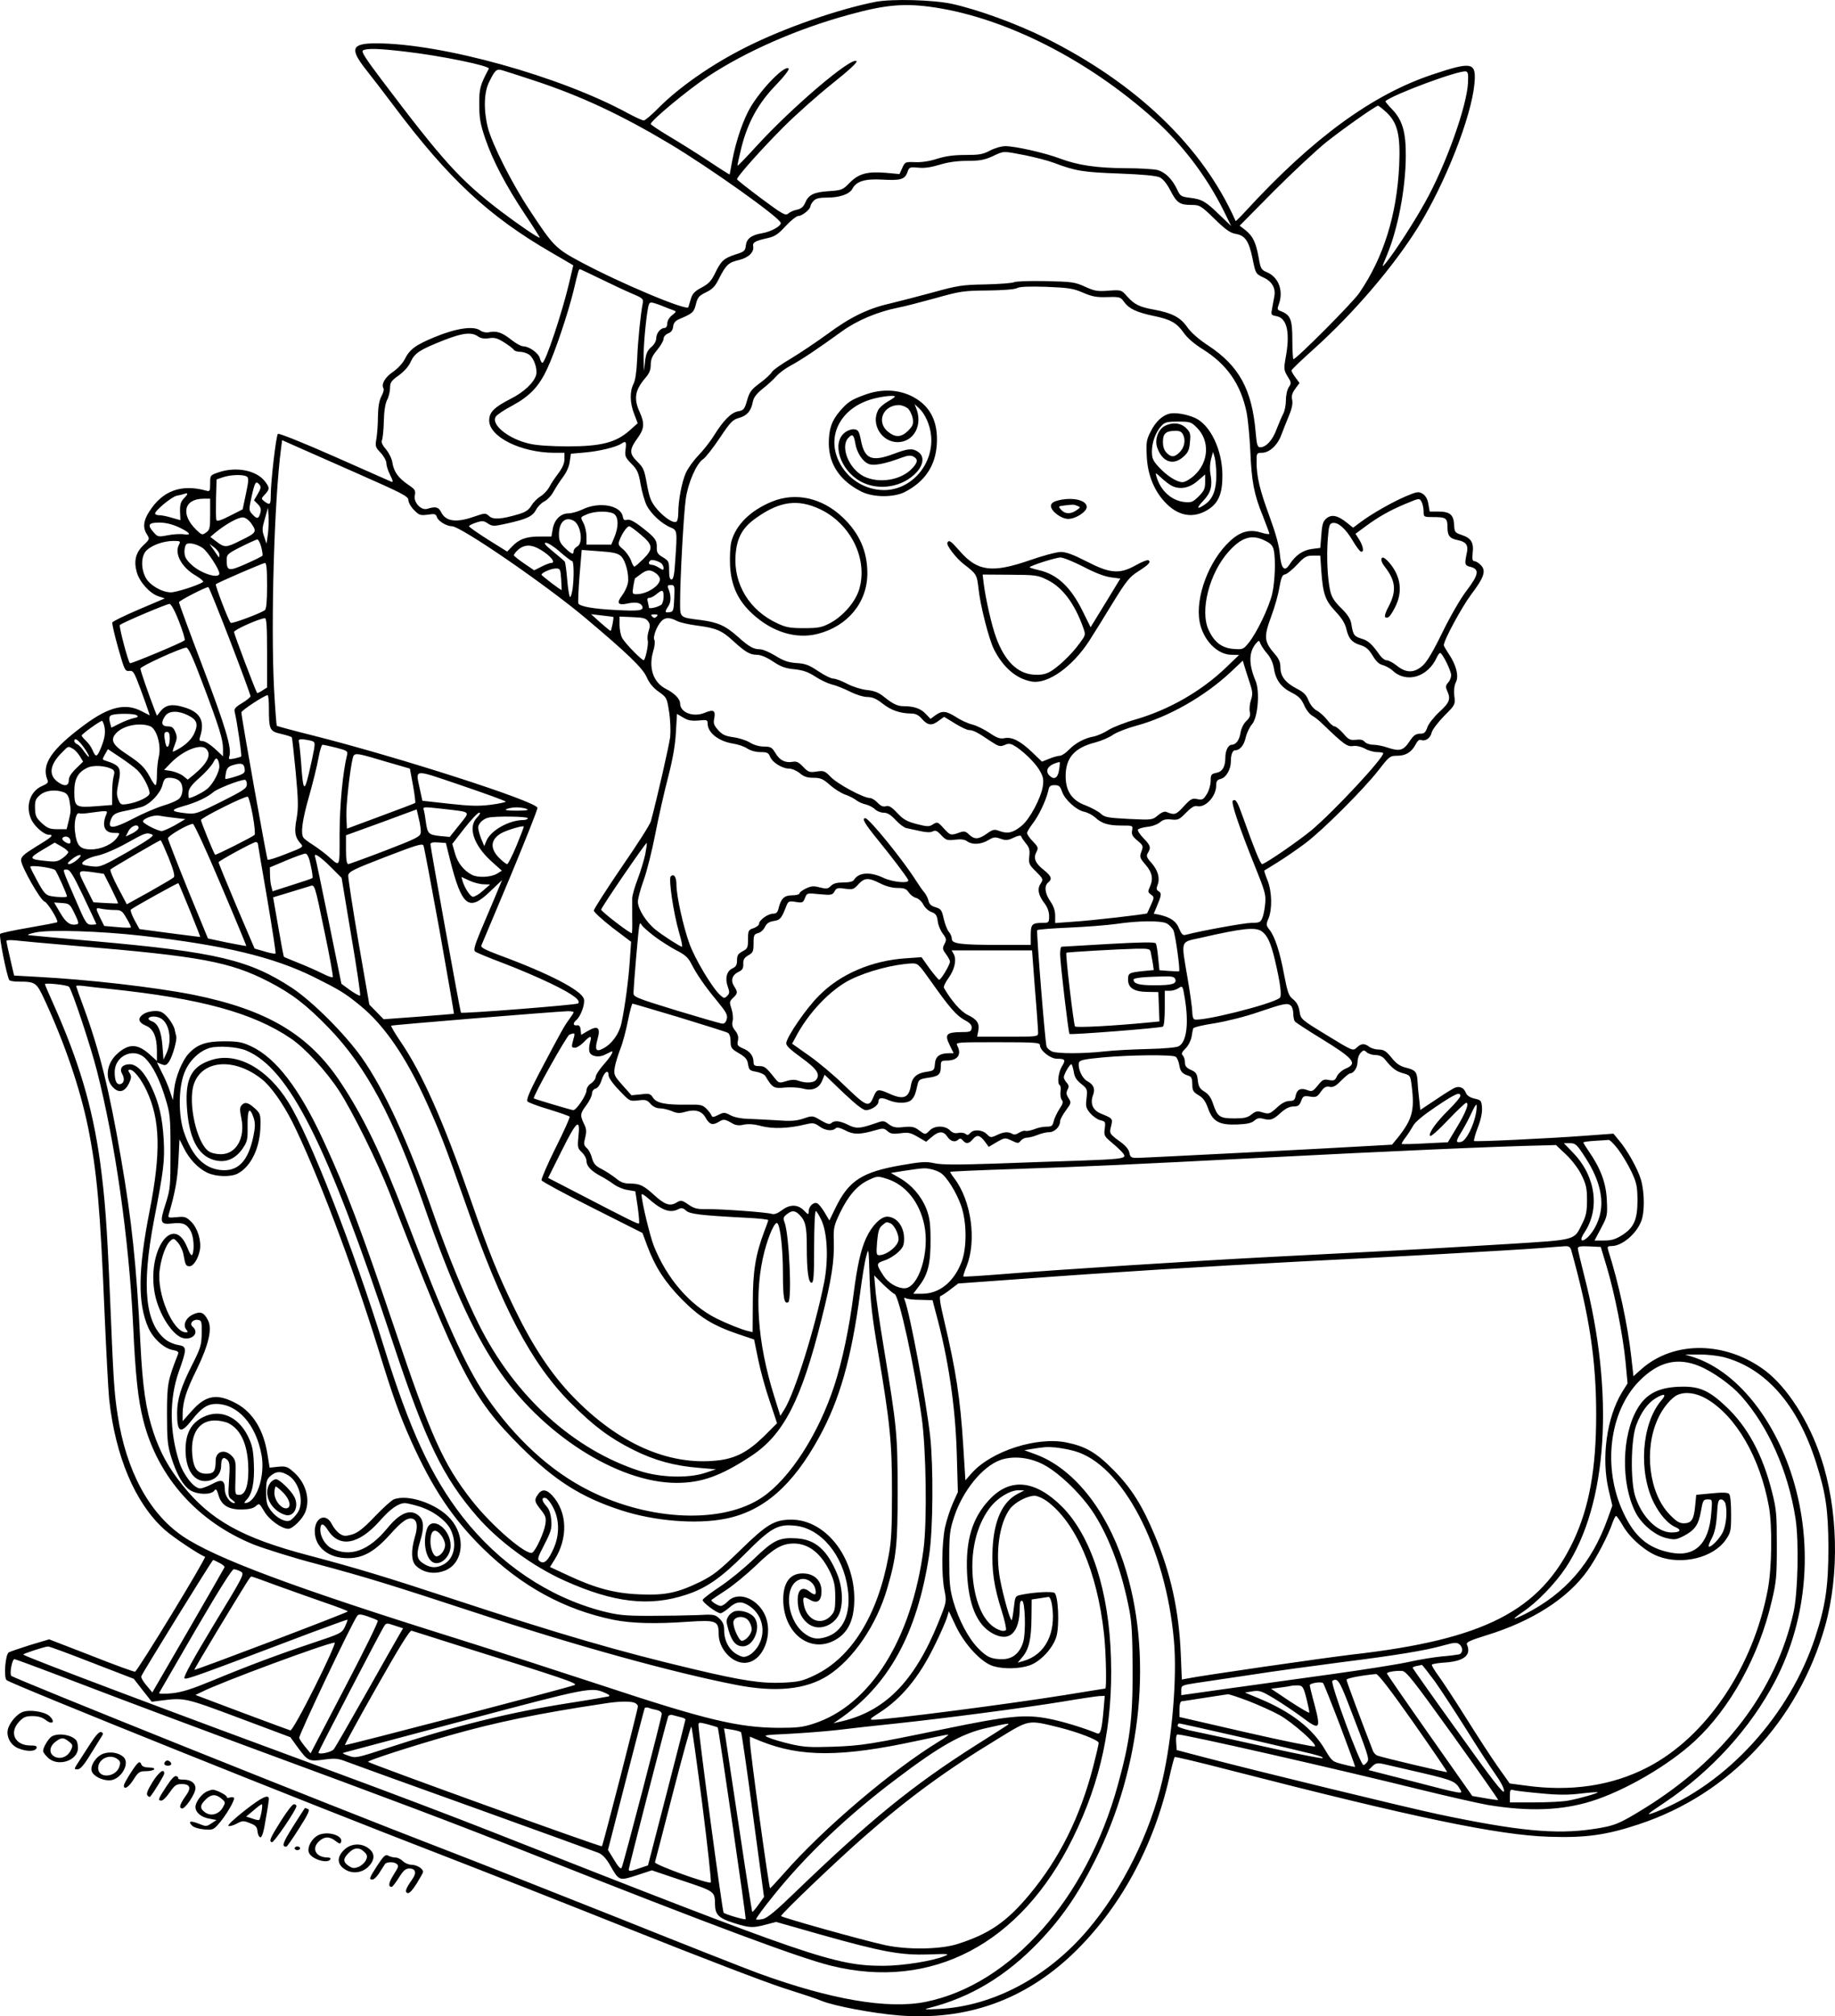 <?xml version="1.0" encoding="UTF-8"?>
<svg xmlns="http://www.w3.org/2000/svg" version="1.0" viewBox="0 0 999.569 1098.079" preserveAspectRatio="xMidYMid meet">
  <g transform="translate(-308.528,1318.6) scale(0.1,-0.1)" fill="#000000" stroke="none">
    <path d="M7855 13176 c-204 -40 -500 -143 -706 -247 -186 -93 -365 -218 -479 -333 -35 -36 -71 -66 -78 -66 -8 0 -47 18 -86 39 -368 201 -1015 381 -1372 381 -134 0 -145 -29 -56 -142 32 -40 100 -129 152 -198 300 -400 518 -602 860 -800 41 -24 85 -49 96 -56 l22 -13 -23 -98 c-38 -161 -129 -433 -145 -433 -4 0 -11 11 -14 25 -7 28 -59 65 -91 65 -11 0 -40 16 -64 35 -50 40 -79 50 -120 42 -17 -4 -37 0 -51 10 -36 25 -128 12 -245 -36 -108 -45 -137 -66 -166 -123 -10 -20 -39 -51 -64 -68 -43 -29 -64 -67 -51 -89 4 -6 -1 -25 -11 -43 -12 -23 -18 -56 -19 -108 0 -41 -4 -96 -8 -121 -8 -44 -6 -49 23 -79 17 -18 31 -44 31 -57 0 -13 9 -42 21 -65 14 -28 17 -39 7 -36 -7 3 -147 65 -312 138 -170 75 -302 128 -307 123 -10 -10 -39 -260 -39 -335 0 -51 -4 -55 -34 -33 -19 15 -19 15 2 38 27 29 27 37 0 72 -47 60 -156 81 -251 49 -47 -16 -47 -16 -47 -61 0 -42 -2 -45 -22 -39 -135 37 -237 0 -309 -113 -33 -50 -37 -90 -13 -126 15 -24 15 -26 -19 -58 -42 -39 -54 -86 -37 -146 14 -53 70 -116 117 -132 l36 -12 -141 -60 c-77 -33 -143 -65 -145 -71 -2 -6 12 -68 32 -139 34 -120 37 -127 60 -125 22 3 27 -6 61 -97 21 -56 40 -111 44 -123 l7 -22 -43 22 c-89 47 -178 26 -313 -74 -181 -134 -236 -216 -201 -300 6 -13 0 -20 -28 -32 -65 -27 -93 -106 -62 -179 16 -39 70 -87 97 -87 31 0 17 -13 -71 -66 -65 -40 -80 -54 -80 -73 0 -32 105 -218 128 -225 17 -6 77 -104 69 -112 -3 -3 -71 -16 -153 -30 -82 -14 -153 -29 -158 -34 -8 -8 36 -230 50 -252 3 -4 25 -8 48 -8 95 0 100 -4 144 -99 110 -237 194 -484 237 -695 49 -244 66 -439 90 -1016 9 -206 20 -415 25 -465 34 -312 142 -566 301 -709 44 -40 192 -139 221 -148 10 -4 -366 -621 -381 -626 -5 -2 -112 37 -238 87 l-230 89 -104 -31 c-57 -18 -109 -36 -116 -40 -19 -12 -28 -136 -12 -151 23 -21 1635 -669 2377 -955 217 -84 685 -268 1040 -410 356 -142 721 -282 812 -311 91 -29 186 -60 211 -71 69 -28 281 -68 419 -79 367 -30 683 82 948 334 257 246 441 583 527 963 13 58 26 107 29 110 2 3 136 -29 298 -71 1007 -259 1463 -354 1739 -363 201 -7 315 9 492 68 493 163 867 561 1014 1079 79 282 71 640 -23 919 -66 200 -185 383 -304 473 -214 160 -495 164 -672 9 l-45 -40 -12 107 c-20 178 -68 398 -126 581 -5 18 -2 21 20 21 54 0 131 63 159 132 21 48 20 159 0 229 -17 58 -75 163 -122 217 l-28 34 -149 -11 c-215 -16 -605 -34 -610 -29 -3 3 6 36 20 73 17 43 25 83 23 109 -3 38 -5 41 -41 49 -26 6 -41 17 -47 32 -10 26 -33 37 -57 28 -10 -3 -57 -32 -104 -64 l-87 -58 -6 57 c-4 31 -8 75 -9 97 -3 54 -11 63 -62 76 -33 8 -54 22 -80 55 -29 36 -43 44 -69 44 -18 0 -41 7 -52 15 -26 20 -44 19 -68 -4 -21 -20 -22 -19 -163 67 -141 86 -142 87 -149 130 -4 29 -15 49 -34 65 -25 19 -31 36 -50 135 -23 124 -50 207 -80 245 -18 23 -19 28 -5 61 21 51 19 145 -5 207 -12 28 -19 52 -18 54 2 1 35 21 73 45 39 24 106 70 150 103 97 73 318 294 400 399 57 74 62 78 100 78 47 0 79 19 101 61 10 20 20 29 30 25 24 -9 51 10 58 41 4 16 35 56 68 90 61 61 61 62 55 110 -3 31 0 57 9 74 17 34 1 95 -40 155 -14 21 -26 42 -26 46 0 28 97 206 148 275 72 95 84 131 53 162 -12 12 -27 21 -35 21 -10 0 -12 11 -9 44 7 57 -8 81 -58 98 -39 13 -41 16 -43 57 -3 54 -23 71 -87 71 l-46 0 -7 40 c-4 26 -14 45 -30 56 -23 14 -29 14 -93 -13 -75 -32 -187 -96 -247 -141 l-40 -30 -35 28 c-49 39 -82 46 -110 23 -19 -16 -24 -32 -28 -90 l-6 -71 -47 -6 c-49 -7 -88 -34 -121 -85 -27 -42 -45 -22 -52 56 -4 47 -22 112 -57 208 -53 144 -70 214 -70 298 0 45 1 47 29 47 41 0 86 42 106 98 10 26 28 72 41 103 16 38 22 66 18 87 -5 22 0 38 17 61 l23 31 -22 30 c-12 16 -22 33 -22 38 0 5 57 59 126 121 214 193 429 444 562 657 150 241 293 605 309 786 10 116 -13 120 -229 48 -327 -109 -651 -346 -1012 -738 -32 -35 -59 -62 -60 -60 -178 403 -537 748 -1036 997 -157 78 -368 155 -510 186 -102 22 -325 28 -415 11z m325 -31 c389 -60 833 -286 1190 -606 154 -137 288 -314 380 -499 l42 -85 -64 61 c-75 73 -95 85 -162 93 -47 6 -52 9 -69 46 -26 55 -64 93 -106 105 -20 5 -99 10 -176 10 -157 1 -258 16 -357 53 -79 30 -242 67 -296 67 -22 0 -59 -11 -84 -24 -39 -21 -60 -24 -134 -24 -63 0 -108 -6 -155 -21 -40 -13 -86 -20 -120 -18 -53 2 -54 1 -69 -32 l-15 -33 -76 7 c-101 8 -147 -5 -196 -55 -37 -38 -42 -40 -112 -45 -83 -5 -112 -20 -130 -64 -9 -21 -22 -32 -44 -37 -18 -3 -39 -13 -48 -21 -15 -13 -31 -4 -148 83 -72 54 -131 100 -131 104 0 15 139 170 254 285 67 67 185 172 264 235 94 75 139 117 133 123 -26 26 -350 -249 -547 -465 -54 -59 -99 -106 -101 -104 -2 1 8 46 21 99 35 138 92 241 188 340 47 49 74 85 69 90 -20 20 -144 -105 -207 -210 -39 -66 -78 -178 -99 -286 -8 -44 -15 -80 -15 -81 0 -2 -51 30 -112 71 -62 41 -159 102 -215 135 -57 34 -103 65 -103 69 0 18 204 187 311 258 205 136 487 260 766 336 205 57 309 65 473 40z m-2888 -240 c194 -22 464 -78 456 -93 -48 -91 -53 -109 -52 -197 0 -74 6 -106 33 -185 41 -120 113 -257 217 -413 45 -67 81 -124 79 -125 -5 -5 -116 71 -215 146 -220 169 -310 268 -648 716 -83 110 -110 151 -100 157 19 13 88 11 230 -6z m701 -157 c258 -85 477 -188 740 -345 222 -133 594 -398 605 -430 5 -17 -52 -49 -101 -57 -59 -10 -85 -30 -89 -67 -3 -29 -8 -34 -57 -49 -64 -21 -78 -35 -111 -103 -20 -41 -35 -57 -73 -77 -36 -19 -50 -33 -58 -60 -6 -19 -12 -40 -14 -47 -7 -22 -369 130 -584 245 -140 75 -151 86 -283 287 -94 142 -201 354 -225 445 -24 95 -22 194 7 250 32 65 39 71 69 64 14 -4 92 -29 174 -56z m5089 -10 c-5 -128 -121 -452 -233 -652 -59 -107 -167 -274 -214 -331 -24 -29 -24 -28 5 41 60 144 102 361 103 539 1 130 -18 197 -74 255 -22 23 -39 43 -37 45 41 36 398 169 438 162 12 -2 14 -15 12 -59z m-443 -165 c60 -58 75 -124 68 -288 -13 -270 -85 -501 -217 -694 -33 -50 -343 -361 -359 -361 -3 0 -6 47 -6 104 0 112 -10 137 -62 157 -20 7 -21 12 -13 34 29 76 1 152 -65 179 -30 13 -33 19 -44 82 -15 81 -31 114 -72 147 l-31 24 188 190 c104 104 232 223 284 265 95 75 269 198 282 198 4 0 25 -17 47 -37z m-1972 -232 c54 -11 125 -29 157 -41 119 -45 159 -52 356 -59 132 -5 204 -12 223 -21 18 -9 39 -35 58 -72 34 -66 50 -78 114 -78 45 0 51 -3 125 -75 58 -57 86 -77 113 -82 54 -8 75 -38 95 -134 17 -84 17 -84 59 -104 47 -21 68 -58 60 -102 -3 -16 -8 -45 -12 -65 -7 -37 -7 -38 25 -44 57 -12 74 -92 48 -229 -10 -58 -9 -65 11 -99 21 -33 21 -37 7 -58 -9 -13 -16 -43 -16 -71 0 -27 -7 -61 -15 -75 -8 -15 -24 -53 -36 -84 -21 -58 -57 -98 -89 -98 -15 0 -19 13 -25 83 -20 232 -90 360 -258 471 -52 34 -94 71 -115 101 -37 53 -83 77 -182 95 -78 14 -106 28 -146 73 -30 34 -31 35 -100 30 -60 -5 -77 -2 -129 22 -55 25 -72 27 -215 30 -85 2 -162 -1 -171 -6 -10 -5 -80 -10 -156 -12 -126 -2 -151 -6 -288 -44 -82 -22 -189 -50 -236 -61 -118 -27 -215 -75 -339 -167 -58 -42 -147 -102 -197 -132 -51 -30 -98 -63 -103 -73 -6 -11 -35 -38 -65 -60 -47 -35 -57 -48 -70 -94 -14 -49 -19 -55 -49 -60 -38 -7 -79 -48 -131 -131 -20 -33 -59 -82 -86 -110 -26 -27 -57 -70 -68 -95 -22 -49 -41 -151 -41 -217 0 -23 -4 -45 -10 -48 -25 -16 -120 66 -141 124 -6 14 -15 51 -20 81 -15 82 -18 88 -56 126 -41 41 -39 64 8 128 34 47 36 78 9 137 -34 75 -26 120 31 187 21 24 29 43 29 71 0 30 8 49 35 81 19 23 35 51 35 61 0 11 10 23 24 29 17 6 26 18 28 37 2 20 12 32 33 41 73 31 80 37 91 81 9 37 16 46 55 65 35 17 50 32 71 75 38 75 52 88 109 101 52 13 83 43 77 75 -4 21 11 29 77 44 41 9 59 21 100 66 28 30 59 55 70 55 20 0 65 37 65 53 0 6 7 19 17 29 12 13 31 18 75 18 68 0 122 19 137 49 22 40 67 54 161 49 101 -6 124 1 138 40 10 28 12 29 59 25 33 -4 71 2 117 16 46 14 95 21 151 21 67 0 93 5 137 25 64 30 54 29 175 6z m-2310 -674 c59 -29 136 -65 171 -80 60 -25 63 -29 58 -55 -11 -56 -26 -200 -30 -302 -3 -68 -10 -116 -20 -135 -21 -41 -20 -104 4 -164 l19 -50 -46 -41 c-73 -64 -154 -85 -333 -85 -88 0 -170 5 -208 14 -115 25 -214 104 -186 148 6 10 46 37 90 60 96 52 146 105 191 203 43 92 114 304 143 425 25 105 28 115 34 115 3 0 53 -24 113 -53z m2628 -75 c49 -21 73 -26 132 -24 69 2 73 0 92 -27 26 -36 68 -56 158 -75 94 -19 128 -38 166 -92 20 -29 59 -62 104 -90 131 -82 206 -189 238 -340 8 -38 17 -134 21 -214 7 -168 20 -236 69 -356 19 -49 35 -91 35 -95 0 -4 -21 -1 -47 7 -62 19 -112 5 -168 -47 -115 -106 -190 -307 -165 -440 19 -99 96 -179 174 -179 l41 -1 -71 -68 c-134 -129 -309 -229 -489 -282 -58 -16 -126 -43 -151 -58 -24 -16 -61 -32 -81 -36 -51 -9 -102 -37 -137 -74 -17 -17 -38 -31 -48 -31 -10 0 -35 -7 -57 -16 l-40 -16 -53 51 c-65 62 -110 85 -151 77 -24 -5 -41 1 -81 28 -28 19 -70 40 -94 46 -24 6 -64 24 -89 41 -55 34 -75 36 -112 10 l-27 -20 -27 28 c-26 28 -63 41 -119 41 -34 0 -59 12 -110 53 -27 22 -52 31 -89 35 -30 3 -76 17 -107 33 -30 16 -64 29 -76 29 -13 0 -50 18 -84 41 -50 34 -71 41 -118 44 -44 3 -70 12 -114 39 -32 20 -70 36 -85 36 -35 0 -60 14 -119 67 -69 62 -111 80 -202 92 -119 15 -114 11 -114 101 0 125 19 479 31 560 12 86 58 193 95 216 13 9 54 61 90 115 58 87 71 100 105 109 43 12 66 38 75 88 5 24 20 44 55 72 27 21 60 52 73 67 14 16 48 42 78 58 55 29 146 90 280 187 80 58 193 106 303 128 33 6 125 30 205 52 135 38 154 41 285 42 84 1 148 6 160 13 14 8 64 10 160 7 123 -5 147 -9 200 -32z m-2298 -70 c26 -11 56 -22 67 -26 17 -6 16 -8 -8 -27 -15 -12 -26 -30 -26 -45 0 -14 -6 -24 -14 -24 -23 0 -46 -29 -46 -56 0 -15 -11 -35 -27 -48 -21 -18 -29 -36 -34 -77 l-6 -54 -2 70 c-1 67 13 218 25 278 7 32 9 32 71 9z m-998 -168 c16 -11 34 -14 60 -10 31 5 46 0 83 -23 25 -16 49 -34 52 -40 4 -6 19 -11 34 -11 15 0 37 -7 49 -15 26 -18 47 -77 39 -110 -11 -42 -67 -95 -139 -131 -90 -46 -117 -73 -117 -118 0 -89 173 -175 353 -176 l57 0 0 -34 c0 -24 -11 -48 -34 -79 -19 -25 -42 -59 -50 -76 -9 -16 -30 -38 -46 -48 -17 -10 -39 -32 -50 -50 -14 -24 -31 -36 -72 -48 -92 -27 -136 -30 -158 -10 -20 18 -22 18 -83 -3 -97 -34 -154 -26 -179 25 -14 28 -30 32 -75 18 -34 -11 -77 36 -68 74 5 26 1 32 -36 57 -54 37 -78 70 -86 119 -3 23 -19 54 -35 74 -20 22 -27 39 -22 50 4 9 9 55 10 102 1 55 8 98 18 117 9 17 16 47 16 66 0 29 7 39 48 68 29 21 55 50 65 75 22 46 48 64 177 115 104 41 153 47 189 22z m-667 -742 c258 -114 288 -129 288 -150 0 -13 14 -37 31 -54 27 -28 34 -30 74 -25 38 6 45 4 50 -13 7 -22 53 -50 82 -50 48 0 508 -316 724 -497 233 -196 315 -275 337 -325 14 -32 35 -58 65 -79 44 -31 45 -33 57 -110 7 -44 9 -104 6 -136 -6 -47 -70 -329 -105 -459 -4 -17 -76 -130 -160 -251 -83 -122 -151 -228 -151 -236 0 -8 46 -50 101 -93 l102 -77 -7 -102 c-7 -104 -26 -251 -46 -343 -13 -58 -53 -113 -101 -137 -37 -20 -45 -6 -29 51 18 63 3 77 -50 47 l-39 -23 -3 28 c-2 19 -8 26 -20 24 -21 -3 -23 11 -5 27 25 20 50 88 43 116 -12 47 -189 139 -463 240 -72 27 -100 41 -96 51 3 8 74 177 158 376 83 200 150 368 148 375 -14 37 -748 273 -1217 392 -109 27 -200 52 -203 54 -2 3 -9 94 -15 203 -18 356 1 1025 38 1306 l6 47 56 -25 c32 -14 186 -82 344 -152z m1471 127 c-5 -36 -2 -44 32 -79 32 -32 39 -48 50 -112 7 -41 22 -92 33 -115 24 -46 81 -99 129 -119 38 -16 38 -17 26 -186 -4 -72 -10 -98 -20 -98 -9 0 -13 15 -13 50 0 47 -2 52 -34 71 -28 17 -34 25 -33 54 1 40 -9 53 -85 112 -40 31 -64 42 -77 38 -15 -4 -20 0 -23 16 -9 63 -128 85 -219 41 -25 -12 -60 -22 -78 -22 -42 0 -77 -35 -85 -86 l-7 -40 -67 0 c-72 0 -111 -15 -150 -57 l-24 -25 -104 65 c-57 36 -104 69 -104 73 0 4 17 13 39 20 33 11 42 10 64 -5 25 -16 31 -16 104 0 108 24 139 39 158 74 8 17 29 38 45 46 16 8 39 32 50 53 11 20 34 56 52 80 19 25 34 59 37 85 l6 42 79 7 c78 7 168 29 196 48 25 16 28 12 23 -31z m-2064 -148 c12 -8 11 -22 -4 -94 l-18 -85 -69 -35 c-49 -25 -71 -32 -74 -23 -3 7 -3 59 -2 117 l3 104 35 12 c42 14 109 16 129 4z m70 -45 c9 -11 7 -22 -9 -49 l-21 -36 21 -21 c14 -14 19 -27 14 -45 -9 -35 -18 -38 -43 -11 -21 23 -21 23 -5 99 18 79 23 87 43 63z m-410 -72 c-19 -20 -24 -35 -23 -74 l2 -47 -46 13 c-25 8 -56 14 -69 14 -12 0 -23 4 -23 9 0 17 89 90 117 97 15 3 33 7 38 9 26 9 27 3 4 -21z m141 -88 c0 -76 -2 -86 -22 -100 -21 -15 -24 -14 -54 15 -86 84 -67 168 39 169 l37 0 0 -84z m6600 65 c5 -11 10 -33 10 -50 0 -30 1 -31 49 -31 73 0 81 -5 81 -55 0 -47 12 -62 58 -71 43 -9 56 -27 48 -66 -14 -68 -13 -71 22 -80 47 -13 42 -42 -24 -129 -32 -41 -90 -142 -131 -226 -51 -105 -85 -162 -109 -183 -46 -40 -89 -40 -139 0 -21 17 -46 30 -56 30 -10 0 -26 12 -36 26 -45 63 -64 81 -102 92 -40 13 -45 19 -55 82 -4 25 -21 51 -55 84 -38 37 -52 60 -60 95 -15 69 -20 185 -13 281 6 76 9 85 28 88 29 4 69 -31 107 -95 18 -31 38 -58 45 -61 19 -6 14 27 -8 64 l-21 33 53 39 c70 52 135 89 217 123 81 34 78 33 91 10z m-6285 -171 l-8 -55 -13 39 c-12 33 -11 46 4 97 l17 60 3 -43 c2 -24 0 -68 -3 -98z m1889 104 c21 -20 20 -69 -1 -121 l-18 -43 -67 0 -68 0 0 43 c0 23 -7 55 -15 71 -19 37 -20 35 18 51 45 20 131 19 151 -1z m-1977 -53 c28 -42 25 -47 -64 -90 -75 -38 -85 -38 -128 -5 l-34 26 27 23 c56 46 127 86 152 83 15 -2 33 -16 47 -37z m1753 19 c39 -21 54 -122 20 -140 -11 -6 -20 -17 -20 -25 0 -22 -11 -18 -47 17 -27 26 -33 40 -33 73 0 67 34 100 80 75z m-2154 -34 c63 -29 77 -47 32 -40 -18 3 -58 1 -88 -5 -52 -10 -56 -9 -77 15 -37 41 -30 54 30 54 34 0 70 -9 103 -24z m2520 -42 c67 -56 69 -77 13 -133 -23 -22 -44 -41 -48 -41 -4 0 -13 16 -19 35 -7 18 -26 45 -42 59 -26 21 -29 28 -20 50 14 38 41 76 53 76 5 0 34 -21 63 -46z m3403 -34 c29 -14 40 -27 45 -51 11 -55 6 -172 -9 -238 -18 -75 -85 -214 -128 -266 -29 -36 -32 -37 -84 -33 -62 5 -104 37 -134 103 -49 105 4 310 109 427 72 80 128 96 201 58z m-5471 -32 c6 -23 9 -45 7 -48 -2 -4 -43 -24 -90 -45 -95 -42 -105 -40 -105 22 0 29 5 34 78 71 42 21 82 39 88 40 6 1 16 -17 22 -40z m-448 11 c-26 -48 15 -124 92 -168 27 -16 45 -32 39 -35 -30 -19 -146 -56 -175 -56 -48 0 -116 39 -137 80 -28 51 -25 121 5 149 31 29 90 50 144 51 40 0 42 -1 32 -21z m130 -18 c27 -19 90 -116 90 -138 0 -32 -102 0 -152 48 -30 28 -38 43 -38 72 0 19 6 38 13 41 18 8 59 -3 87 -23z m1946 -21 c31 -27 61 -50 66 -50 9 0 11 -88 2 -153 -4 -26 -10 -44 -14 -42 -4 3 -11 45 -15 93 -4 49 -10 93 -13 99 -4 5 -33 30 -65 56 -42 34 -52 47 -38 47 11 0 46 -22 77 -50z m-1856 -14 c0 -11 -1 -17 -3 -15 -2 2 -14 20 -27 39 l-24 34 26 -19 c15 -11 28 -29 28 -39z m1750 26 c55 -33 86 -72 57 -72 -7 0 -31 -9 -52 -20 l-40 -20 -53 36 c-29 20 -55 40 -57 45 -3 4 9 19 25 33 34 28 72 27 120 -2z m437 -34 c27 -25 47 -106 38 -150 -4 -18 -18 -48 -32 -66 -31 -41 -21 -54 30 -43 44 10 73 5 81 -15 9 -24 -19 -27 -148 -20 -119 6 -190 19 -200 35 -3 5 0 72 6 150 l12 142 95 -7 c75 -5 101 -11 118 -26z m3816 -85 c9 -124 22 -158 77 -217 34 -36 52 -65 59 -95 12 -53 31 -75 79 -89 28 -9 44 -23 64 -56 18 -31 36 -48 55 -52 15 -4 40 -17 54 -30 76 -71 192 -36 241 72 6 13 14 24 18 24 12 0 60 -97 60 -121 0 -12 -7 -31 -17 -41 -13 -15 -14 -23 -5 -44 21 -45 14 -64 -43 -116 -30 -28 -59 -65 -65 -84 -10 -28 -17 -34 -40 -34 -23 0 -35 -9 -57 -42 -33 -50 -54 -55 -118 -34 -25 9 -61 16 -79 16 -19 0 -39 7 -47 16 -9 11 -24 14 -48 11 -32 -3 -40 1 -69 35 -19 21 -40 38 -47 38 -8 0 -26 16 -41 36 -15 19 -40 42 -56 50 -17 9 -35 31 -45 55 -12 31 -26 45 -63 64 -62 32 -90 67 -90 116 0 28 -8 47 -29 71 -61 71 -63 93 -20 210 17 46 37 114 43 153 10 56 16 71 32 73 10 2 40 26 65 53 40 43 51 49 86 49 l40 0 6 -87z m-3595 45 c6 -6 12 -17 12 -25 0 -13 -3 -13 -25 1 -13 9 -31 16 -40 16 -16 0 -20 12 -8 23 8 8 42 -1 61 -15z m-2148 -122 c0 -87 -4 -126 -12 -133 -23 -17 -177 -75 -186 -69 -10 6 -86 205 -81 210 9 9 255 115 267 116 9 0 12 -31 12 -124z m1602 37 c2 -32 3 -59 3 -60 -2 -5 -110 78 -110 83 0 11 51 33 77 34 25 0 26 -3 30 -57z m516 31 c12 -8 22 -23 22 -33 0 -35 -71 -81 -127 -81 -24 0 -24 2 -18 43 4 23 8 42 9 43 0 0 14 10 30 22 34 26 54 28 84 6z m100 -136 c-3 -67 -5 -73 -25 -76 -27 -4 -28 1 -7 33 16 24 15 60 -1 98 -5 13 -2 17 14 17 21 0 22 -4 19 -72z m-2420 -230 c62 -161 112 -298 112 -303 0 -6 -21 -23 -46 -38 -38 -23 -45 -32 -40 -50 11 -43 40 -237 35 -241 -2 -2 -19 -7 -37 -11 -31 -6 -33 -5 -27 14 13 43 -21 158 -146 487 -71 187 -129 345 -129 350 0 8 137 79 160 83 3 1 56 -131 118 -291z m2362 238 c0 -18 -6 -38 -12 -43 -18 -14 -68 -25 -68 -16 0 5 -3 18 -6 31 -5 16 -2 22 9 22 8 0 25 9 38 20 33 27 39 25 39 -14z m-2639 -136 c20 -52 34 -98 30 -101 -11 -12 -294 -130 -298 -125 -11 11 -61 202 -55 208 14 13 257 116 271 115 9 -1 31 -42 52 -97z m2365 26 c4 -4 -10 -76 -15 -76 -3 1 -28 21 -56 46 l-50 45 60 -7 c33 -4 60 -7 61 -8z m236 2 c-9 -9 -15 -9 -24 0 -9 9 -7 12 12 12 19 0 21 -3 12 -12z m-46 -26 c11 -16 11 -27 3 -51 -6 -18 -9 -42 -5 -54 4 -18 -10 -92 -21 -106 -6 -8 -104 92 -119 121 -8 15 -14 47 -14 72 l0 44 71 -3 c57 -2 73 -6 85 -23z m-2076 -171 l0 -189 -26 -17 c-14 -9 -27 -15 -28 -13 -8 9 -126 321 -126 332 0 12 138 74 168 75 9 1 12 -43 12 -188z m2231 174 c16 -9 66 -20 111 -26 102 -13 136 -27 195 -82 68 -62 93 -77 130 -77 22 0 53 -13 88 -36 43 -29 68 -38 118 -43 47 -5 75 -15 112 -39 27 -18 67 -37 89 -43 23 -5 68 -23 100 -39 33 -17 75 -30 96 -30 27 0 49 -9 83 -36 47 -37 95 -53 155 -54 25 0 41 -8 60 -30 31 -35 53 -38 91 -9 l29 21 59 -36 c32 -20 66 -36 76 -36 23 0 48 -13 114 -58 47 -31 56 -34 79 -24 19 9 30 9 47 1 46 -24 118 -93 143 -135 22 -37 25 -52 20 -89 -10 -65 -71 -179 -114 -215 -47 -39 -76 -46 -119 -31 -31 12 -38 11 -72 -13 -45 -32 -68 -33 -97 -5 -20 19 -27 20 -55 10 -45 -16 -48 -15 -84 25 -31 34 -34 35 -57 21 -21 -14 -30 -14 -89 1 -54 14 -73 25 -106 60 -32 34 -46 42 -62 37 -15 -4 -28 1 -45 19 -13 14 -32 26 -43 26 -34 0 -176 76 -213 115 -32 33 -38 35 -77 29 -39 -6 -45 -3 -73 26 -24 25 -36 31 -57 27 -40 -7 -71 8 -94 48 -19 31 -26 35 -62 35 -26 0 -56 9 -77 22 -19 12 -60 25 -90 29 -44 6 -61 14 -83 39 -23 26 -27 37 -21 64 8 43 -4 50 -52 30 -62 -26 -134 1 -134 51 0 24 -30 55 -77 79 -69 35 -96 114 -70 204 9 28 11 55 7 62 -10 16 12 74 37 102 20 22 45 23 84 3z m3218 -180 c17 -20 31 -50 35 -77 10 -64 38 -104 95 -133 40 -20 54 -34 70 -69 10 -24 30 -50 43 -57 12 -6 39 -27 58 -46 114 -110 134 -125 165 -120 18 3 44 -3 65 -14 19 -11 49 -19 67 -19 18 0 33 -3 33 -6 0 -29 -269 -317 -390 -419 -74 -61 -254 -185 -270 -185 -9 0 -46 92 -102 250 -33 93 -41 106 -57 96 -12 -8 33 -141 121 -360 53 -131 60 -154 55 -200 -2 -28 -9 -63 -15 -78 -10 -25 -17 -28 -59 -28 -39 0 -280 -44 -358 -65 -16 -5 -23 2 -37 34 -16 41 -48 62 -111 76 l-27 5 16 38 c26 61 28 74 11 84 -13 7 -14 14 -6 35 14 37 2 79 -34 120 -26 29 -29 38 -19 54 18 29 15 40 -24 80 -20 21 -34 42 -30 47 3 5 26 12 51 15 26 2 56 14 68 24 17 15 32 19 62 16 37 -4 44 -1 80 36 27 28 46 40 59 37 46 -12 106 52 106 112 0 23 5 31 25 36 29 7 55 52 55 95 0 38 9 61 24 61 25 0 48 27 57 70 6 25 21 56 33 70 33 35 45 179 21 237 -39 92 -38 159 3 206 15 17 16 17 24 -4 5 -12 21 -36 37 -54z m-5801 -158 c91 -240 112 -308 112 -359 l0 -41 -45 42 c-24 22 -54 41 -66 41 -18 0 -20 4 -14 23 28 87 1 136 -90 162 -62 19 -98 12 -125 -22 l-20 -25 -11 28 c-36 93 -79 218 -79 229 0 12 219 112 250 114 11 1 37 -56 88 -192z m5703 6 c18 -53 19 -67 9 -98 -7 -20 -10 -49 -7 -65 5 -21 0 -33 -19 -51 -14 -13 -27 -39 -31 -62 -6 -41 -25 -67 -48 -67 -19 0 -35 -32 -35 -69 0 -51 -16 -78 -49 -84 -28 -6 -31 -10 -31 -44 0 -21 -9 -53 -21 -72 -18 -29 -24 -33 -52 -27 -28 6 -36 1 -74 -40 -42 -46 -49 -48 -94 -30 -10 5 -28 -3 -47 -19 -30 -25 -31 -25 -159 -19 -115 6 -131 9 -153 30 -14 12 -51 32 -82 44 -74 27 -108 78 -108 159 0 100 48 155 163 184 33 9 76 27 96 42 21 14 78 36 127 49 173 47 368 157 510 289 l69 65 8 -27 c4 -14 17 -54 28 -88z m-5341 -142 c0 -120 4 -128 67 -142 29 -7 56 -15 58 -19 2 -3 11 -89 21 -189 14 -152 15 -195 5 -252 -14 -74 -9 -102 20 -135 19 -21 19 -21 -76 -58 -53 -21 -99 -36 -102 -32 -5 5 -143 777 -143 802 0 11 125 93 143 94 4 0 7 -31 7 -69z m-440 -41 c50 -25 57 -49 31 -103 -18 -36 -59 -71 -113 -95 -4 -2 0 15 9 37 13 34 14 45 3 71 -10 24 -19 30 -41 30 -34 0 -39 22 -13 58 20 28 71 29 124 2z m-281 1 c12 -8 8 -11 -15 -16 -16 -3 -50 -16 -76 -29 l-46 -23 -6 21 c-9 34 -7 44 12 49 32 8 117 7 131 -2z m3061 -29 c46 5 50 3 50 -17 0 -50 61 -97 140 -109 25 -4 59 -15 75 -26 18 -12 47 -20 73 -20 36 0 44 -4 52 -25 12 -31 66 -65 104 -65 15 0 41 -11 58 -25 22 -19 41 -25 75 -25 38 0 52 -6 90 -40 24 -21 61 -44 81 -51 21 -7 47 -20 60 -30 13 -10 37 -21 53 -24 17 -4 40 -16 50 -26 10 -10 32 -19 47 -19 21 0 39 -11 66 -40 20 -22 47 -42 59 -44 12 -3 45 -10 74 -16 34 -8 58 -8 69 -2 14 8 24 4 46 -20 26 -28 33 -30 76 -25 32 4 53 1 66 -9 28 -20 75 -17 114 6 30 18 38 19 68 8 29 -10 39 -9 71 6 25 12 39 14 41 7 2 -7 14 -24 26 -39 18 -21 22 -36 18 -70 -4 -39 -1 -46 37 -83 39 -39 40 -42 25 -65 -20 -29 -13 -64 22 -109 15 -20 24 -45 24 -68 0 -35 -2 -37 -34 -37 -59 0 -66 -7 -66 -66 l0 -54 -169 0 c-215 0 -261 6 -261 33 0 11 -7 28 -16 38 -9 10 -21 42 -28 71 -10 47 -15 54 -44 63 -23 6 -35 17 -39 35 -3 14 -13 34 -22 45 -10 11 -30 40 -46 65 -72 114 -256 340 -276 340 -21 0 -5 -28 69 -119 70 -86 148 -188 164 -216 13 -22 -80 -15 -134 10 -74 35 -136 30 -161 -11 -5 -9 -26 -14 -57 -14 -36 0 -55 -5 -69 -19 -16 -16 -24 -17 -60 -8 -33 9 -47 8 -76 -6 -19 -9 -35 -21 -35 -27 0 -5 -18 -10 -40 -10 -43 0 -61 -18 -74 -72 -5 -21 -12 -28 -30 -28 -27 0 -76 -35 -76 -55 0 -7 -13 -18 -30 -24 -28 -9 -30 -13 -30 -60 0 -46 -3 -52 -30 -66 -24 -13 -30 -22 -30 -49 0 -25 -6 -35 -25 -44 -31 -14 -42 -55 -25 -100 10 -29 10 -37 -4 -50 -14 -14 -17 -14 -37 4 -43 38 -138 197 -168 280 -34 94 -71 261 -71 322 0 42 -14 62 -31 45 -13 -13 15 -200 45 -304 13 -43 20 -79 16 -79 -9 0 -100 58 -144 93 -50 40 -96 112 -96 152 0 17 14 69 31 116 17 46 46 161 64 254 18 94 50 233 70 310 25 97 38 171 42 241 l6 102 34 -20 c26 -16 46 -19 83 -16z m-3236 -33 c7 -36 1 -68 -21 -121 -19 -46 -27 -47 -43 -9 -6 16 -22 39 -36 52 -13 12 -24 26 -24 29 0 8 100 80 111 80 3 0 9 -14 13 -31z m249 2 c35 -14 61 -102 48 -162 -6 -24 -11 -70 -11 -101 0 -32 -3 -58 -8 -58 -4 0 -18 20 -30 44 -29 54 -51 75 -133 129 -70 46 -84 74 -52 109 37 42 127 61 186 39z m107 -63 c0 -49 -16 -67 -24 -28 -9 48 -8 60 9 60 10 0 15 -10 15 -32z m-470 -50 c16 -22 30 -46 30 -52 0 -6 -11 6 -25 25 -13 20 -31 39 -40 42 -8 4 -15 11 -15 17 0 21 21 8 50 -32z m1230 36 c31 -7 32 -8 26 -48 -4 -23 -16 -81 -28 -131 -25 -106 -32 -97 -42 50 -4 55 -10 108 -12 118 -6 19 5 21 56 11z m146 -40 c58 -15 65 -19 60 -38 -24 -98 -40 -272 -41 -428 0 -196 6 -185 -67 -121 -21 18 -57 44 -80 59 -24 15 -46 32 -50 38 -16 24 -6 97 31 226 21 74 44 168 51 208 7 39 17 72 22 72 5 0 38 -7 74 -16z m-1435 -5 c11 -5 28 -24 39 -41 l18 -30 -39 -38 c-26 -25 -39 -46 -39 -63 0 -32 -23 -36 -58 -11 -53 37 -47 92 16 157 41 42 37 40 63 26z m727 -1 c31 -31 8 -79 -67 -141 l-33 -27 -25 20 c-14 11 -44 23 -65 27 l-39 6 33 34 c67 71 166 111 196 81z m-375 -116 c30 -28 67 -98 67 -126 0 -19 -63 -50 -122 -59 -33 -5 -37 -3 -48 24 -10 23 -10 42 0 88 18 86 11 98 -72 125 -16 5 -16 7 -1 34 l16 28 66 -44 c36 -24 78 -55 94 -70z m1276 69 c36 -11 98 -29 137 -40 l72 -21 17 -91 c9 -50 14 -93 12 -96 -3 -2 -88 -35 -189 -72 l-183 -68 -3 64 c-3 56 19 257 35 321 6 27 18 27 102 3z m-829 -49 c0 -30 -32 -91 -62 -119 -20 -19 -86 -53 -103 -53 -3 0 -4 13 -3 30 2 22 17 42 60 80 32 28 65 65 74 82 12 24 18 28 25 17 5 -8 9 -24 9 -37z m4574 -21 c-7 -43 -27 -54 -52 -29 -22 22 -13 48 21 63 17 7 33 12 35 10 1 -1 0 -21 -4 -44z m-4436 8 c3 -22 -3 -27 -49 -42 -29 -9 -54 -15 -56 -13 -2 1 0 17 3 34 5 25 14 34 38 41 45 14 61 9 64 -20z m-724 -1 c15 -8 17 -16 10 -41 -5 -18 -8 -60 -8 -93 l0 -62 -89 -7 c-110 -8 -117 -4 -117 80 0 71 21 107 74 131 32 14 95 10 130 -8z m2146 -178 c0 -3 -37 -11 -82 -17 -66 -8 -113 -7 -228 6 l-144 16 -13 60 c-24 117 -45 115 227 23 132 -45 240 -84 240 -88z m-1778 113 c23 -20 23 -70 1 -95 -9 -10 -48 -28 -87 -39 -39 -12 -114 -44 -167 -72 -102 -53 -136 -57 -123 -15 11 38 23 46 82 58 31 6 71 16 88 21 46 14 102 73 114 119 10 36 14 40 42 40 17 0 40 -7 50 -17z m368 -18 c0 -22 -16 -33 -139 -95 -133 -66 -142 -69 -193 -63 -83 9 -87 18 -16 38 72 20 133 49 164 76 19 18 142 67 172 68 6 1 12 -10 12 -24z m4440 -39 c14 -44 78 -102 121 -111 19 -4 45 -18 59 -30 36 -34 72 -45 144 -45 63 0 63 0 58 -27 -4 -22 2 -32 29 -55 31 -26 33 -30 22 -59 -11 -29 -10 -35 22 -72 37 -43 44 -77 23 -123 -11 -23 -10 -28 7 -40 18 -13 18 -15 0 -56 -11 -24 -20 -44 -21 -46 -3 -5 -305 -40 -405 -46 l-96 -7 0 40 c0 28 -9 53 -27 79 -29 43 -34 83 -11 102 23 19 18 34 -24 68 -47 37 -58 65 -40 98 11 22 10 27 -19 57 -18 18 -32 39 -32 46 0 7 14 30 30 51 33 42 73 126 85 178 5 27 11 32 35 32 24 0 30 -6 40 -34z m-5437 -5 c18 -7 26 -20 31 -48 8 -53 8 -52 -4 -105 l-12 -48 -49 0 c-42 0 -55 5 -86 33 -31 29 -36 40 -37 81 -1 41 3 51 27 72 30 26 85 32 130 15z m1029 -126 c10 -55 14 -102 10 -106 -15 -13 -212 -112 -215 -108 -9 11 -77 179 -77 189 0 12 239 132 255 127 5 -2 17 -48 27 -102z m1043 35 c150 -18 143 -10 83 -86 l-53 -66 -54 5 c-61 7 -67 12 -76 76 -3 25 -8 54 -11 64 -6 20 -7 20 111 7z m450 0 c14 -6 -4 -9 -55 -9 -51 0 -69 3 -55 9 11 5 36 9 55 9 19 0 44 -4 55 -9z m-578 -129 c-2 -21 -23 -32 -192 -97 -104 -40 -196 -73 -202 -74 -9 0 -13 22 -13 78 l0 79 193 70 192 71 12 -52 c7 -28 12 -62 10 -75z m-1712 102 c-27 -64 -11 -103 41 -103 34 0 34 0 19 -23 -25 -38 -87 -67 -144 -67 -62 0 -79 21 -88 103 -5 52 9 103 25 93 4 -2 32 -1 62 4 89 12 93 12 85 -7z m2020 -18 c-53 -52 -21 -150 75 -238 l59 -53 -28 -17 c-33 -19 -102 -22 -134 -6 -45 23 -78 64 -93 116 l-15 53 66 85 c37 47 73 85 80 85 9 0 5 -9 -10 -25z m-1650 -3 l60 -7 -56 -33 c-31 -17 -64 -32 -73 -32 -20 0 -92 36 -101 50 -9 14 54 39 85 34 14 -3 52 -8 85 -12z m1925 -2 c0 -5 -10 -10 -23 -10 -78 0 -178 -56 -202 -113 l-12 -29 -17 41 c-9 23 -16 50 -16 60 0 21 26 47 55 54 39 9 215 7 215 -3z m-1672 -362 c78 -183 140 -333 139 -334 -1 -1 -49 8 -106 19 l-103 22 -109 265 c-59 146 -108 272 -109 280 0 14 109 78 136 79 6 1 75 -148 152 -331z m-448 309 c0 -7 -16 -21 -35 -30 l-35 -17 15 30 c16 30 55 42 55 17z m2059 -96 c-23 -55 -46 -101 -51 -101 -6 0 -25 15 -44 34 -53 53 -46 104 17 137 35 17 109 39 117 34 2 -2 -16 -48 -39 -104z m-1985 60 c14 -5 -15 -26 -130 -93 -133 -76 -153 -85 -189 -81 -22 2 -46 6 -54 9 -27 9 21 40 79 51 31 7 98 35 155 67 104 58 108 59 139 47z m-447 -26 c3 -9 3 -18 0 -21 -9 -9 -48 16 -42 27 9 14 35 11 42 -6z m537 -101 c26 -65 35 -99 28 -106 -6 -6 -66 -41 -133 -79 l-123 -68 -48 91 c-27 50 -45 95 -41 99 11 10 267 159 273 159 3 0 22 -43 44 -96z m-547 31 c0 -5 -13 -20 -30 -32 -26 -19 -38 -22 -91 -16 -94 9 -96 15 -20 60 l67 40 37 -21 c21 -12 37 -25 37 -31z m1033 46 c0 -4 23 -140 51 -301 27 -161 48 -294 45 -297 -2 -3 -29 2 -59 11 l-55 16 -99 232 c-54 128 -98 235 -97 238 1 8 187 109 202 110 6 0 12 -4 12 -9z m990 -475 c44 -247 79 -450 78 -451 -2 -1 -88 -8 -193 -16 l-190 -14 -39 40 -39 40 -59 340 c-32 187 -57 351 -56 363 3 21 27 33 203 101 169 65 201 75 207 62 4 -9 43 -218 88 -465z m55 394 c66 -263 103 -292 221 -178 l64 61 -39 -94 c-22 -52 -58 -137 -80 -189 -30 -73 -37 -98 -28 -106 7 -6 75 -34 152 -63 77 -29 194 -79 260 -111 119 -57 167 -93 149 -109 -9 -8 -632 -57 -638 -50 -4 5 -166 899 -166 917 0 9 13 12 42 10 l42 -3 21 -85z m1065 23 c-7 -32 -25 -92 -41 -134 -16 -42 -30 -90 -30 -105 0 -16 0 -65 0 -108 1 -43 0 -81 -2 -82 -6 -6 -167 118 -167 128 0 12 244 368 248 363 2 -2 -2 -30 -8 -62z m-1822 -61 c8 -35 12 -66 9 -68 -3 -3 -53 -20 -111 -38 l-106 -34 -7 27 c-4 14 -7 43 -7 64 l-1 39 90 38 c50 21 97 38 105 37 10 -2 20 -24 28 -65z m-1271 33 c-15 -14 -36 -25 -45 -25 -13 1 -9 7 13 25 40 33 70 33 32 0z m1376 -37 l63 -63 53 -318 c30 -175 51 -320 48 -323 -3 -3 -27 10 -54 29 l-48 35 -69 339 c-38 186 -71 344 -74 351 -9 27 20 9 81 -50z m-1497 -21 c10 -11 64 -132 64 -143 0 -6 -53 -5 -89 2 -26 5 -38 18 -71 79 -22 40 -40 76 -40 80 0 12 124 -5 136 -18z m154 -144 c38 -80 70 -148 70 -150 0 -1 -12 -3 -27 -3 -26 0 -32 9 -85 133 -77 178 -74 167 -49 167 17 0 34 -27 91 -147z m64 131 l47 -7 40 -79 c22 -44 39 -81 37 -82 -2 -1 -33 0 -69 2 l-65 4 -42 84 c-47 95 -50 92 52 78z m2116 -64 l35 -1 -40 -35 c-21 -19 -46 -33 -54 -32 -16 3 -44 47 -56 85 l-6 23 43 -20 c24 -11 59 -20 78 -20z m2160 5 c31 -16 66 -25 94 -25 37 0 49 -5 61 -24 9 -13 27 -27 40 -30 14 -4 32 -20 40 -37 9 -17 29 -35 44 -40 23 -8 30 -18 34 -48 2 -22 15 -53 28 -70 20 -27 21 -33 9 -56 -12 -23 -11 -29 8 -55 12 -16 22 -35 22 -41 0 -17 -49 -99 -59 -99 -4 0 -27 28 -52 61 l-44 62 -85 -6 c-185 -12 -358 -86 -473 -203 -69 -68 -172 -218 -179 -258 -2 -14 20 -35 82 -80 87 -63 105 -91 80 -122 -14 -16 -57 -18 -95 -4 -19 7 -39 7 -67 -2 -39 -12 -41 -11 -64 18 -46 58 -54 64 -84 64 -24 0 -30 4 -30 21 0 34 -20 60 -57 75 -30 13 -34 18 -28 43 4 19 0 35 -15 54 -15 18 -19 33 -14 52 4 15 1 44 -6 66 -12 36 -12 41 8 60 26 24 27 32 6 64 -20 31 -11 61 24 78 21 10 27 19 26 43 -1 23 5 34 27 47 26 14 29 22 29 65 0 45 3 50 24 56 14 3 31 18 38 34 10 20 23 28 48 32 35 5 43 15 69 83 10 25 14 27 51 21 37 -6 40 -4 50 21 11 28 11 28 80 21 64 -6 70 -4 81 15 10 19 17 21 57 15 42 -6 48 -4 73 24 34 37 55 37 119 5z m-3761 -146 c32 -79 58 -145 57 -146 0 0 -75 9 -166 21 l-165 22 -27 49 c-15 28 -24 53 -20 57 11 11 256 147 259 144 2 -1 29 -67 62 -147z m737 -132 c26 -125 45 -230 42 -233 -4 -3 -29 6 -56 20 -28 14 -86 40 -129 57 -43 17 -79 32 -81 34 -2 1 -16 75 -31 163 l-28 161 86 26 c47 14 97 30 111 34 31 10 27 23 86 -262z m-1364 113 c22 -46 24 -56 12 -58 -36 -8 -60 9 -91 63 l-33 56 43 -3 c40 -3 43 -5 69 -58z m218 20 c35 0 41 -4 65 -46 15 -25 25 -47 23 -49 -2 -2 -36 -2 -75 2 l-70 6 -22 44 c-27 56 -27 57 10 49 17 -3 49 -6 69 -6z m5730 -73 c14 -7 30 -24 37 -37 11 -24 38 -219 31 -224 -2 -1 -26 0 -55 2 l-52 4 -7 68 c-3 37 -9 72 -13 78 -5 8 -78 7 -256 -3 -138 -8 -253 -15 -257 -15 -5 0 -8 -19 -8 -42 1 -54 45 -426 51 -433 7 -6 495 32 509 40 6 3 10 46 10 101 l0 94 28 0 c15 0 37 7 48 15 21 14 22 12 33 -55 23 -139 10 -239 -33 -262 -12 -7 -81 -13 -166 -15 -80 -2 -186 -7 -237 -13 -116 -13 -254 -13 -286 -1 -14 6 -28 18 -31 28 -8 25 -56 624 -51 633 2 4 80 10 172 14 92 4 209 13 258 20 120 18 244 19 275 3z m-2788 -72 c35 -26 89 -60 120 -76 45 -23 62 -38 79 -72 30 -58 72 -120 141 -203 49 -60 58 -76 52 -98 -3 -15 -13 -26 -23 -25 -9 0 -122 33 -251 72 -225 69 -235 74 -234 97 2 53 26 336 31 360 4 21 6 22 14 8 5 -9 37 -37 71 -63z m3306 29 c31 -22 49 -61 72 -156 30 -129 39 -197 26 -207 -44 -35 -438 -133 -466 -116 -6 3 -10 21 -10 38 0 18 -11 99 -25 181 -37 219 -43 199 73 225 227 52 296 59 330 35z m-6103 -24 c452 -52 717 -115 940 -225 140 -70 169 -87 254 -157 130 -106 249 -280 360 -526 72 -159 101 -234 211 -547 198 -569 360 -876 575 -1091 125 -125 212 -190 340 -254 116 -58 223 -87 356 -98 l94 -8 -60 -20 c-93 -30 -244 -25 -355 11 -362 117 -681 407 -876 797 -75 150 -169 378 -244 593 -138 397 -271 688 -397 865 -91 127 -265 301 -376 375 -233 153 -412 196 -1077 255 -190 17 -352 32 -360 33 -8 2 10 9 40 15 77 16 355 7 575 -18z m-350 -56 c672 -56 834 -86 1045 -195 126 -65 205 -126 327 -252 204 -212 351 -486 518 -967 144 -414 262 -677 395 -878 239 -362 658 -632 981 -632 136 0 242 38 407 147 176 116 272 303 382 743 55 218 71 319 67 430 -2 68 1 82 34 151 45 93 94 150 157 179 45 21 48 22 98 6 102 -32 178 -126 204 -251 31 -147 -31 -345 -108 -345 -40 0 -89 29 -114 68 -41 63 -41 68 4 83 23 7 56 27 75 45 28 26 33 38 33 75 0 66 -41 118 -92 119 -35 0 -84 -50 -114 -115 -30 -65 -49 -151 -69 -305 -23 -184 -62 -369 -105 -500 -86 -264 -242 -506 -392 -608 -214 -146 -611 -131 -943 36 -209 104 -404 283 -563 515 -110 162 -224 414 -437 972 -130 341 -229 547 -353 734 -173 263 -403 399 -807 480 -209 41 -564 82 -847 97 l-126 7 -21 91 c-12 50 -21 94 -21 98 0 4 19 5 43 3 23 -3 177 -17 342 -31z m5849 -36 c3 -13 7 -39 11 -59 l5 -36 -61 -6 c-74 -8 -79 -11 -79 -46 0 -45 32 -66 104 -67 l61 -1 3 -80 3 -80 -63 -6 c-186 -18 -390 -29 -397 -21 -7 8 -53 395 -47 401 3 4 289 20 378 22 73 1 78 0 82 -21z m-631 -200 c10 -117 17 -223 17 -235 0 -23 -1 -23 -166 -23 l-166 0 6 31 c8 42 -6 63 -58 88 -38 19 -88 76 -129 147 -3 6 7 29 24 52 34 47 46 99 30 131 l-12 21 219 0 219 0 16 -212z m-572 51 c105 -149 143 -193 188 -218 32 -17 41 -28 39 -45 -3 -19 -9 -21 -60 -21 -78 -1 -88 -13 -60 -70 l22 -45 -24 0 c-52 0 -75 -17 -78 -57 -3 -36 -5 -38 -45 -44 -53 -7 -79 -30 -86 -75 -11 -68 -41 -79 -118 -44 -60 27 -68 25 -84 -14 -27 -65 -36 -61 -168 66 -48 47 -130 116 -182 153 l-95 67 17 31 c69 135 193 265 303 319 95 46 232 82 331 87 34 1 38 -3 100 -90z m1336 5 c10 -26 -16 -34 -112 -34 -85 0 -115 8 -115 31 0 9 53 15 153 17 54 2 69 -1 74 -14z m-6026 -42 c16 -16 119 -326 152 -457 100 -391 174 -912 197 -1380 13 -281 27 -411 56 -525 78 -308 295 -552 602 -676 59 -23 211 -71 337 -104 273 -73 403 -113 881 -270 529 -175 1069 -324 1409 -390 215 -42 379 -26 499 50 138 88 266 275 324 475 50 171 57 234 57 535 -1 310 -4 340 -75 773 -22 132 -43 275 -46 318 l-7 79 49 -49 c27 -26 55 -50 62 -52 24 -8 107 -386 148 -674 24 -171 30 -562 10 -715 -65 -492 -290 -851 -598 -951 -61 -20 -92 -23 -193 -23 -222 2 -396 44 -970 234 -231 76 -580 189 -775 250 -895 280 -1323 440 -1500 560 -183 125 -308 357 -354 660 -19 123 -23 190 -41 630 -17 407 -28 551 -55 752 -42 298 -114 543 -256 861 -24 53 -44 100 -44 103 0 9 122 -4 131 -14z m224 -12 c494 -52 779 -130 985 -270 78 -53 192 -177 262 -284 74 -114 211 -391 277 -561 377 -975 449 -1114 710 -1375 186 -186 331 -278 549 -349 181 -59 410 -78 570 -46 206 41 366 181 510 445 111 202 175 428 222 780 11 85 26 178 34 205 13 49 13 45 18 -115 4 -129 14 -218 46 -405 66 -393 76 -491 76 -765 0 -194 -3 -266 -18 -345 -59 -325 -202 -557 -404 -653 -65 -31 -86 -36 -172 -40 -116 -5 -219 10 -488 74 -402 95 -725 189 -1302 379 -376 124 -536 172 -793 240 -362 95 -536 192 -688 383 -76 95 -121 177 -158 287 -41 124 -59 244 -71 485 -21 422 -47 670 -106 1010 -63 367 -116 583 -203 820 -23 61 -41 114 -41 116 0 3 19 3 43 0 23 -3 87 -11 142 -16z m3101 -155 c137 -42 256 -79 264 -84 9 -5 15 -23 15 -46 0 -35 4 -41 45 -65 36 -21 46 -33 50 -60 5 -31 9 -35 45 -41 22 -4 44 -14 50 -24 37 -63 46 -68 104 -62 30 3 74 1 97 -5 54 -15 90 0 108 43 l13 32 101 -97 c69 -65 108 -96 124 -96 29 0 68 26 68 45 0 23 16 26 54 10 49 -21 109 -19 128 3 15 17 20 29 32 84 5 23 13 28 54 34 60 8 72 18 72 60 0 31 2 34 31 34 61 0 84 32 59 81 -10 19 -5 19 220 19 203 0 230 -2 230 -16 0 -29 56 -74 93 -74 45 0 49 -6 26 -43 -19 -33 -26 -92 -11 -101 5 -3 7 -19 4 -36 -2 -16 1 -36 7 -44 9 -11 6 -22 -13 -50 -13 -20 -27 -50 -31 -66 -6 -26 -11 -30 -40 -30 -18 0 -48 -6 -66 -14 -19 -7 -40 -11 -47 -9 -7 3 -23 -2 -36 -10 -15 -10 -28 -12 -37 -6 -21 13 -47 11 -84 -7 -32 -15 -35 -14 -54 5 -25 25 -73 28 -91 6 -10 -12 -16 -12 -26 -4 -8 6 -25 8 -39 5 -17 -4 -31 0 -45 14 -27 27 -83 27 -110 0 -25 -25 -24 -25 -60 1 -23 18 -38 21 -81 17 -44 -5 -58 -2 -82 15 -27 21 -30 21 -75 5 -83 -29 -104 -30 -147 -8 -44 22 -75 26 -92 9 -8 -8 -23 -4 -56 15 -45 27 -46 27 -96 10 -39 -13 -71 -15 -148 -9 -54 3 -125 7 -158 8 -35 1 -73 9 -92 20 -31 16 -35 16 -65 1 -26 -13 -33 -14 -37 -3 -2 7 -15 24 -28 37 -21 21 -32 23 -101 22 -120 -2 -170 8 -189 37 -15 23 -21 25 -67 19 l-51 -5 -49 55 c-46 52 -48 57 -42 97 4 23 18 69 31 102 13 33 31 102 41 153 10 50 21 92 25 92 3 0 118 -34 255 -75z m3332 63 c7 -7 12 -26 12 -42 0 -17 4 -36 8 -42 4 -6 68 -48 142 -93 181 -111 202 -137 135 -165 -19 -8 -40 -27 -47 -41 -10 -23 -16 -26 -44 -21 -28 6 -35 2 -60 -29 -27 -33 -32 -35 -57 -26 -36 14 -57 4 -64 -30 -4 -24 -11 -29 -34 -29 -19 0 -43 -12 -69 -37 -38 -34 -43 -35 -75 -26 -30 10 -39 8 -62 -10 -22 -18 -41 -22 -94 -22 -79 0 -92 9 -115 77 -11 35 -25 55 -48 69 -25 15 -32 27 -36 61 -4 37 -10 45 -37 57 -25 11 -33 21 -33 41 0 14 -5 31 -12 38 -9 9 -5 18 15 38 15 14 29 43 33 63 3 20 7 41 9 46 1 6 54 19 116 28 66 11 167 36 239 61 138 47 160 52 178 34z m-3908 -35 c0 -3 -11 -20 -24 -38 -25 -33 -41 -61 -166 -298 -53 -102 -69 -142 -61 -150 6 -6 59 -26 117 -43 59 -18 109 -36 112 -39 4 -3 -31 -80 -76 -170 -45 -90 -79 -170 -77 -177 3 -7 128 -75 278 -150 l272 -137 27 -73 c43 -114 96 -195 188 -289 96 -97 169 -142 304 -188 l89 -30 22 -108 c12 -59 40 -162 63 -228 l40 -120 -71 -71 c-88 -86 -157 -122 -255 -132 -266 -29 -540 93 -787 349 -117 121 -218 274 -315 474 -98 202 -138 303 -240 595 -152 436 -266 693 -384 865 -30 44 -52 82 -50 85 5 4 871 75 962 79 17 0 32 -2 32 -6z m-1 -145 c-12 -45 -12 -48 9 -48 10 0 31 14 47 30 37 39 46 38 34 -2 -5 -18 -6 -41 -3 -50 7 -25 50 -33 82 -17 15 7 30 15 35 17 20 10 2 -23 -38 -68 -25 -28 -45 -59 -45 -69 0 -10 -11 -26 -25 -35 -15 -10 -25 -26 -25 -39 0 -25 -55 -107 -72 -107 -9 0 -210 60 -215 64 -8 7 179 341 194 347 30 12 32 10 22 -23z m4369 -88 c21 0 38 -8 50 -22 40 -50 62 -67 100 -77 39 -11 40 -12 47 -69 17 -133 3 -183 -75 -281 l-32 -39 -106 -6 c-217 -13 -1246 -66 -1282 -66 -33 0 -38 3 -43 29 -4 19 -22 40 -58 65 -45 33 -50 41 -45 64 14 59 18 54 -56 85 -41 18 -56 55 -38 101 12 33 2 56 -34 75 -26 15 -50 67 -44 98 3 15 23 20 128 30 150 14 380 16 399 4 8 -5 17 -26 20 -46 6 -36 16 -47 54 -59 12 -4 17 -16 17 -45 0 -34 5 -42 33 -59 25 -14 39 -33 53 -73 26 -72 61 -91 161 -87 51 2 77 8 91 21 15 13 27 16 48 10 40 -10 54 -6 96 33 26 23 48 34 69 34 25 0 33 6 42 30 10 27 14 29 48 24 32 -5 39 -3 59 26 18 25 28 31 48 27 19 -4 34 4 63 34 21 21 43 39 48 39 20 0 41 32 41 62 0 17 7 40 17 50 15 16 18 17 33 3 9 -8 31 -15 48 -15z m-1644 -90 c4 -29 15 -47 41 -67 33 -27 34 -30 29 -78 -6 -45 -3 -54 20 -82 15 -17 39 -34 55 -38 27 -6 29 -9 24 -45 -5 -35 -2 -42 27 -67 56 -47 80 -72 80 -82 0 -15 -44 -19 -240 -26 -96 -3 -303 -10 -459 -16 -213 -7 -298 -7 -337 2 -44 10 -71 8 -180 -11 -213 -37 -286 -84 -358 -233 l-33 -68 -26 44 c-15 25 -33 47 -41 50 -20 8 -46 -18 -46 -45 0 -19 -2 -19 -26 6 -34 34 -77 34 -121 0 -23 -17 -40 -23 -54 -19 -28 9 -277 27 -355 26 -50 -1 -68 3 -99 25 -37 25 -40 25 -66 10 -35 -21 -64 -10 -121 42 -57 52 -78 62 -130 62 -33 0 -52 7 -78 29 -19 15 -54 38 -77 50 -34 17 -44 29 -53 59 -5 22 -18 47 -29 56 -16 15 -17 22 -8 57 8 33 7 48 -7 75 -22 47 -21 55 14 102 17 23 30 51 30 63 0 12 8 23 19 26 12 3 25 21 33 46 14 45 38 62 38 27 0 -13 24 -47 58 -82 57 -60 57 -60 103 -55 40 5 49 3 68 -19 13 -15 32 -24 50 -24 16 0 45 -7 65 -15 30 -13 44 -13 75 -4 52 15 89 5 109 -31 22 -39 38 -44 72 -24 27 17 33 16 78 -10 16 -9 35 -11 59 -5 25 5 56 3 96 -8 63 -16 148 -13 238 9 42 10 50 9 77 -10 32 -24 72 -28 89 -11 7 7 22 4 52 -11 45 -24 79 -24 163 0 43 13 49 12 67 -4 17 -15 30 -17 71 -12 43 6 56 3 95 -20 l45 -26 31 26 c38 33 64 33 85 1 17 -26 43 -32 60 -15 8 8 15 6 24 -5 17 -20 32 -19 53 5 23 28 39 25 66 -10 l22 -30 44 26 c44 25 45 25 81 8 34 -16 37 -16 49 -1 7 9 22 17 34 17 12 0 38 7 58 15 19 8 48 15 64 15 29 0 59 30 59 60 0 9 14 35 31 58 30 41 30 43 15 67 -13 20 -14 30 -6 46 9 16 8 24 -4 38 -9 10 -16 23 -16 30 0 16 32 71 41 71 3 0 9 -18 13 -40z m2106 -133 c0 -7 -27 -39 -60 -72 -72 -71 -114 -130 -105 -145 4 -6 44 29 97 85 49 52 95 95 100 95 18 0 -2 -53 -52 -135 l-48 -80 -123 -6 c-68 -4 -126 -5 -128 -3 -2 2 7 18 21 36 14 18 32 47 41 63 9 19 55 57 123 103 107 72 134 84 134 59z m86 -89 c-12 -72 -54 -155 -82 -161 -31 -6 -30 3 6 61 16 27 39 70 50 95 12 26 24 47 27 47 3 0 3 -19 -1 -42z m-4890 -133 c-6 -57 -4 -63 19 -85 14 -13 25 -34 25 -47 0 -28 26 -55 77 -82 21 -11 53 -31 72 -45 19 -14 53 -28 76 -31 l41 -7 13 -85 c6 -47 10 -87 7 -90 -5 -5 -53 19 -313 154 l-182 94 75 150 c81 163 101 179 90 74z m5663 -68 c22 -29 55 -84 73 -122 29 -62 32 -80 33 -155 0 -106 -19 -150 -84 -191 -35 -22 -57 -29 -97 -29 l-53 0 36 68 c34 64 35 71 31 152 -4 92 -33 171 -97 264 -17 25 -31 47 -31 50 0 3 28 7 63 9 34 2 67 4 74 5 7 1 30 -22 52 -51z m-179 -44 c64 -97 95 -193 87 -274 -5 -61 -36 -127 -75 -163 -34 -30 -44 -14 -17 26 87 129 63 308 -60 435 l-51 53 33 0 c31 0 38 -7 83 -77z m-105 16 c32 -30 68 -77 85 -112 25 -51 30 -72 30 -137 0 -61 -5 -86 -25 -126 -47 -95 -26 -89 -405 -113 -184 -11 -465 -28 -625 -36 -159 -8 -465 -24 -680 -35 -404 -21 -1153 -69 -1474 -95 -102 -8 -186 -13 -188 -11 -2 2 6 28 18 57 55 140 25 356 -67 477 -14 18 -24 35 -23 36 2 2 155 9 339 15 416 14 625 24 1345 61 713 37 1305 63 1548 68 l68 2 54 -51z m-3407 -100 c34 -21 87 -106 113 -180 31 -90 32 -231 1 -309 -43 -108 -121 -170 -215 -170 l-47 0 33 44 c47 61 62 122 61 251 0 88 -5 121 -22 166 -28 71 -81 132 -144 168 l-50 29 68 11 c106 16 117 17 149 10 17 -3 40 -12 53 -20z m-1519 -193 c35 -19 64 -20 92 -5 16 8 25 7 41 -8 21 -19 77 -26 326 -39 67 -3 122 -9 122 -13 0 -3 -9 -30 -21 -60 -48 -127 -63 -218 -63 -388 l-1 -162 -25 6 c-38 9 -114 40 -173 69 -146 74 -269 217 -340 394 -22 56 -67 244 -67 280 0 7 18 -4 39 -23 22 -20 53 -43 70 -51z m751 -36 c33 -33 40 -64 40 -174 0 -132 9 -196 26 -196 11 0 14 37 14 195 0 107 4 195 9 195 5 0 19 -24 32 -52 32 -73 37 -213 14 -334 -49 -247 -160 -603 -217 -694 l-22 -35 -33 105 c-93 297 -112 567 -53 793 24 91 58 164 70 151 16 -17 30 -139 30 -274 0 -133 7 -169 29 -156 21 14 5 368 -20 435 -9 21 -7 29 11 43 29 23 45 23 70 -2z m495 -46 c20 -8 45 -56 45 -87 0 -35 -64 -87 -106 -87 -15 0 -16 8 -11 73 5 57 11 76 28 90 24 20 22 19 44 11z m3709 -146 c99 -355 136 -599 136 -895 0 -297 -38 -506 -124 -689 -181 -381 -484 -537 -1206 -619 -153 -18 -825 -115 -901 -131 l-26 -5 -6 143 c-10 232 -54 435 -141 641 -68 164 -129 260 -226 358 -93 94 -151 128 -255 149 -161 33 -408 -46 -516 -166 l-35 -40 -12 191 c-16 256 -40 409 -104 680 -22 94 -28 130 -19 133 7 2 31 18 54 36 l42 32 305 22 c538 40 1032 70 1545 97 528 26 1149 61 1325 74 58 5 117 9 131 10 20 1 28 -5 33 -21z m194 -93 c43 -144 88 -371 102 -516 l11 -117 -30 -48 c-84 -138 -114 -359 -73 -533 l20 -85 -25 -70 c-87 -243 -231 -409 -450 -520 -73 -36 -77 -33 -13 11 77 51 177 155 235 242 228 346 266 947 100 1589 -19 75 -35 142 -35 149 0 11 15 13 62 11 l63 -3 33 -110z m-3740 -178 l67 -2 17 -65 c69 -251 108 -516 115 -772 l6 -208 -27 -60 c-15 -33 -34 -92 -43 -132 -18 -88 -20 -260 -3 -344 12 -60 12 -61 -32 -171 -133 -330 -297 -494 -548 -546 l-25 -6 25 17 c275 187 431 468 497 902 21 139 23 479 5 645 -24 207 -109 664 -139 742 -4 11 -3 14 6 9 7 -5 42 -9 79 -9z m4376 -312 c229 -60 404 -259 504 -575 53 -168 66 -256 67 -460 0 -210 -15 -317 -71 -488 -139 -426 -480 -801 -866 -953 -63 -24 -57 -18 43 49 255 170 469 405 604 663 181 348 211 766 83 1144 -107 314 -310 551 -532 621 l-41 13 75 0 c42 1 102 -6 134 -14z m-132 -49 c73 -30 174 -102 228 -163 148 -166 257 -412 296 -668 19 -123 13 -403 -11 -510 -96 -428 -378 -799 -813 -1068 -138 -85 -161 -95 -283 -113 -201 -29 -404 -10 -837 81 -175 37 -993 236 -1267 308 l-160 42 -3 43 c-2 25 1 42 8 42 42 0 872 -189 1320 -300 151 -37 318 -75 370 -84 223 -37 402 -30 563 20 183 57 422 196 565 329 192 178 349 462 418 760 26 108 28 138 28 305 0 167 -2 195 -26 290 -51 204 -134 357 -252 467 -90 85 -142 108 -236 107 -125 -1 -197 -36 -246 -121 -85 -144 -90 -404 -11 -561 32 -65 106 -127 167 -142 47 -11 55 -10 97 11 61 32 81 61 94 137 10 57 13 62 37 62 25 0 25 0 19 -73 -12 -170 -90 -244 -225 -216 -120 24 -193 86 -254 217 -114 242 -78 549 86 716 103 105 207 132 328 82z m37 -177 c162 -93 294 -321 342 -589 19 -106 16 -333 -6 -450 -80 -426 -336 -804 -655 -969 -195 -101 -420 -134 -668 -99 l-83 11 -68 96 c-37 53 -115 173 -173 266 -59 94 -125 194 -147 224 -22 30 -38 57 -36 61 2 4 37 10 76 12 101 8 140 41 115 98 -5 12 16 22 103 49 252 77 447 202 555 355 47 65 115 197 135 259 7 20 16 37 19 37 4 0 19 -22 35 -49 38 -69 125 -145 195 -171 129 -49 299 -8 367 89 28 41 30 48 30 141 0 60 -4 103 -11 110 -8 8 -37 9 -95 3 l-84 -8 -6 -62 c-7 -73 -20 -93 -62 -93 -24 0 -42 11 -78 49 -111 115 -140 353 -63 520 26 59 75 117 109 131 43 18 99 10 154 -21z m-245 -11 c-107 -127 -125 -388 -39 -558 32 -63 77 -114 115 -130 38 -16 29 -30 -19 -30 -78 0 -164 86 -199 199 -26 86 -23 306 6 385 26 70 62 120 106 147 48 29 62 23 30 -13z m-3198 -274 c262 -71 500 -525 544 -1034 18 -198 -10 -530 -62 -755 -68 -295 -218 -596 -408 -820 -218 -257 -516 -415 -810 -430 -77 -4 -87 -3 -55 5 228 58 421 174 601 362 124 130 211 257 302 438 260 517 320 1137 157 1627 -99 296 -277 515 -480 589 l-60 22 35 6 c76 12 87 13 135 9 28 -3 73 -11 101 -19z m-165 -75 c88 -47 212 -168 277 -272 85 -135 150 -316 189 -520 14 -71 17 -146 18 -332 0 -268 -15 -382 -80 -618 -170 -622 -584 -1089 -1046 -1183 -206 -42 -520 12 -914 156 -71 26 -411 160 -755 298 -344 137 -780 309 -970 382 -581 223 -2325 923 -2343 939 -11 11 4 91 17 91 6 0 180 -65 386 -144 206 -79 591 -223 855 -321 843 -311 1130 -419 1595 -603 980 -388 1435 -557 1610 -601 550 -137 1035 117 1319 694 153 310 219 618 208 979 -10 366 -108 667 -267 827 -147 146 -284 159 -397 36 -92 -99 -128 -219 -120 -397 8 -173 53 -281 136 -328 93 -53 151 0 151 138 0 29 4 40 13 38 16 -6 21 -164 7 -220 -17 -63 -58 -98 -114 -98 -61 0 -84 10 -133 60 -53 54 -105 153 -135 255 -19 68 -22 103 -22 230 0 135 3 158 27 231 47 142 153 272 250 308 69 25 161 16 238 -25z m-143 -159 c-83 -44 -128 -144 -136 -299 -5 -119 7 -204 50 -339 16 -51 26 -97 23 -103 -4 -5 -16 -7 -28 -3 -78 24 -131 119 -150 263 -19 156 14 305 90 405 42 55 110 96 157 96 l31 -1 -37 -19z m158 -38 c160 -116 276 -385 313 -724 11 -95 15 -298 7 -298 -3 0 -100 -16 -218 -35 -311 -50 -968 -135 -1048 -135 -21 0 -14 7 35 38 121 78 216 192 301 366 30 60 59 127 66 148 l12 39 39 -83 c49 -101 139 -197 203 -216 57 -17 142 -15 197 4 60 20 129 95 147 158 17 61 10 224 -11 237 -14 9 -111 4 -179 -10 -35 -7 -35 -8 -42 -70 -4 -35 -9 -66 -12 -68 -7 -7 -45 127 -63 221 -27 144 -5 306 54 385 28 36 92 70 134 71 14 0 44 -13 65 -28z m3698 -14 c11 -43 5 -113 -13 -154 -17 -37 -68 -90 -78 -80 -3 2 5 23 18 47 15 30 23 68 27 126 4 70 7 83 22 83 10 0 20 -10 24 -22z m-8203 -324 c17 -8 29 -19 27 -24 -2 -5 -91 -160 -198 -345 l-195 -336 -32 38 c-18 21 -31 44 -28 50 7 20 386 633 391 633 3 0 19 -7 35 -16z m116 -47 c21 -12 17 -20 -148 -291 -109 -181 -166 -283 -159 -290 9 -9 56 8 695 250 105 39 191 70 193 69 2 -1 -5 -19 -14 -39 -17 -34 -23 -37 -173 -87 -189 -63 -357 -126 -552 -207 -112 -46 -162 -62 -219 -68 -42 -4 -71 -3 -68 2 3 5 92 159 198 342 128 219 199 332 209 332 9 -1 26 -6 38 -13z m196 -76 c73 -26 189 -68 259 -92 71 -24 128 -46 128 -49 0 -6 -832 -322 -836 -318 -1 2 54 95 122 208 173 285 182 300 189 300 4 0 66 -22 138 -49z m4223 -107 c23 -153 -37 -270 -156 -304 l-31 -9 25 30 c36 42 49 98 50 214 l1 100 40 6 c22 3 45 7 52 8 7 0 15 -19 19 -45z m-3673 -84 c5 -4 -76 -168 -179 -365 l-187 -358 -28 34 c-16 19 -31 41 -34 50 -4 13 290 633 317 666 7 9 21 8 56 -4 26 -9 51 -19 55 -23z m119 -74 c-10 -17 -92 -161 -182 -321 -90 -159 -169 -297 -177 -306 -15 -17 -83 -31 -83 -17 0 7 331 644 356 685 13 21 15 21 59 6 l46 -15 -19 -32z m321 -62 c572 -179 653 -206 632 -215 -33 -14 -1247 -331 -1251 -327 -2 2 76 145 173 316 120 212 181 311 190 307 8 -2 123 -39 256 -81z m-783 -225 c-72 -144 -126 -239 -133 -237 -7 2 -126 46 -265 98 l-252 95 33 16 c101 52 685 268 725 269 7 0 -41 -107 -108 -241z m6238 229 c18 -18 15 -46 -5 -52 -10 -2 -52 -8 -93 -11 -41 -4 -124 -17 -185 -31 -60 -13 -245 -42 -410 -65 -165 -23 -418 -58 -562 -78 l-263 -37 0 27 c0 25 3 27 73 38 39 6 176 26 302 45 127 20 356 51 510 71 278 35 445 62 540 89 64 18 78 19 93 4z m-7452 -97 l228 -88 49 -63 49 -62 46 6 c133 17 132 17 429 -94 l280 -105 39 -54 c56 -76 61 -79 143 -68 61 8 77 7 123 -11 29 -11 343 -125 698 -252 355 -128 659 -238 676 -245 21 -9 42 -31 63 -68 48 -85 49 -85 145 -54 l82 27 166 -56 c178 -59 177 -59 178 -129 1 -56 19 -75 100 -101 88 -28 106 -29 179 -9 l54 14 246 -70 c334 -94 433 -112 585 -107 105 4 116 3 89 -8 -66 -28 -232 -54 -336 -54 -262 0 -399 47 -2127 728 -195 77 -571 220 -835 317 -917 338 -1711 637 -1723 650 -4 4 115 43 135 44 6 1 114 -39 239 -88z m7316 -103 c36 -51 113 -169 172 -263 58 -93 129 -202 157 -242 32 -45 49 -80 47 -93 -2 -17 -66 65 -250 323 -137 190 -248 348 -248 350 0 3 10 8 23 10 12 2 24 5 27 6 3 0 35 -41 72 -91z m97 -292 c138 -193 249 -351 247 -353 -1 -1 -34 3 -72 10 l-69 12 -232 330 c-128 182 -232 333 -233 337 0 8 45 16 82 14 23 -1 59 -47 277 -350z m-214 68 c102 -146 185 -267 183 -269 -4 -3 -356 80 -380 90 -9 3 -19 14 -23 23 -61 157 -145 381 -145 390 0 8 84 24 161 31 11 1 81 -90 204 -265z m-357 109 c111 -287 116 -304 106 -321 -6 -9 -15 -17 -21 -19 -16 -6 -184 450 -170 459 27 17 38 2 85 -119z m-44 -122 c47 -124 84 -226 83 -227 -1 -2 -30 4 -64 13 -60 15 -62 16 -100 80 -67 115 -184 206 -357 278 l-79 33 41 7 c38 6 49 2 119 -40 43 -26 111 -72 152 -102 95 -72 102 -65 68 65 -15 54 -27 104 -27 110 0 11 60 21 72 12 4 -3 45 -106 92 -229z m-182 144 c9 -38 17 -73 15 -76 -1 -4 -48 24 -105 61 l-103 69 48 6 c26 3 55 8 63 10 8 2 26 2 39 2 22 -2 27 -10 43 -72z m-3822 32 c23 -10 30 -16 20 -20 -8 -2 -105 -19 -215 -36 -326 -51 -627 -126 -996 -247 -160 -52 -167 -54 -205 -40 -37 13 -38 14 -14 20 14 4 311 83 660 176 659 175 677 179 750 147z m3506 -45 c54 -21 130 -55 168 -76 72 -40 206 -159 194 -171 -4 -4 -172 30 -373 76 l-365 84 0 43 c0 26 5 42 13 43 6 0 64 9 127 19 63 10 120 18 125 19 6 0 56 -16 111 -37z m-789 -44 c-10 -114 -17 -140 -36 -132 -70 29 -190 66 -260 79 -127 26 -223 17 -561 -53 -419 -87 -458 -93 -620 -99 -124 -4 -157 -2 -230 15 -47 11 -100 27 -118 35 -32 13 -26 14 105 20 77 4 198 13 269 21 71 9 217 25 324 36 264 28 698 85 905 119 94 16 183 29 199 30 l29 1 -6 -72z m-2559 36 c12 -4 22 -13 22 -21 0 -17 -190 -756 -196 -762 -5 -6 -1274 453 -1274 460 0 8 235 84 445 144 254 72 481 119 840 173 74 12 133 14 163 6z m125 -41 c15 -3 27 -12 27 -21 0 -19 -209 -822 -219 -839 -4 -8 -19 7 -40 43 l-34 55 98 382 c54 210 100 386 102 390 3 5 12 5 22 2 9 -4 28 -9 44 -12z m130 -39 c15 -3 27 -9 26 -13 0 -3 -46 -183 -102 -400 l-102 -394 -53 -18 c-40 -14 -52 -15 -52 -5 0 11 203 799 215 834 3 7 13 11 22 8 10 -3 30 -8 46 -12z m202 -56 c5 -6 156 -1041 152 -1044 -5 -5 -110 26 -120 35 -7 7 -137 977 -137 1022 0 16 4 16 51 4 28 -8 52 -15 54 -17z m1860 0 c104 -26 215 -69 215 -84 0 -7 -13 -64 -29 -126 -72 -278 -184 -503 -348 -700 -124 -149 -220 -215 -394 -270 -94 -29 -271 -32 -394 -5 -120 26 -565 151 -565 158 0 12 309 307 450 430 245 215 452 366 737 539 167 102 157 100 328 58z m-288 9 c-10 -7 -84 -54 -165 -105 -348 -221 -578 -409 -987 -803 -101 -98 -150 -139 -174 -144 -18 -4 -35 -5 -37 -2 -3 3 40 62 96 131 175 218 402 434 668 634 235 178 355 246 487 276 128 29 138 30 112 13z m1300 -67 c409 -95 423 -98 423 -109 0 -4 -125 20 -277 54 -153 34 -331 73 -395 86 -77 15 -118 28 -118 36 0 7 4 13 9 13 5 0 166 -36 358 -80z m-2956 -362 c29 -230 50 -420 46 -424 -10 -11 -309 97 -304 110 2 6 46 176 98 378 52 202 97 364 100 360 4 -4 30 -195 60 -424z m211 394 c3 -4 33 -207 65 -452 l60 -445 -30 -42 c-17 -24 -32 -41 -34 -39 -2 2 -35 212 -73 467 -38 255 -72 479 -75 498 l-6 34 43 -7 c24 -4 46 -10 50 -14z m1080 -49 c-255 -155 -632 -475 -845 -718 -39 -44 -73 -81 -77 -83 -6 -2 -111 761 -110 804 l0 22 60 -25 c217 -87 439 -87 850 2 85 18 161 34 169 34 8 1 -13 -16 -47 -36z m2631 -173 c170 -40 182 -46 208 -93 13 -23 11 -23 -278 52 l-223 57 21 21 c18 17 27 19 60 12 22 -5 117 -27 212 -49z m647 -111 c91 -9 149 -9 215 -1 50 6 91 9 93 7 5 -4 -98 -34 -159 -45 -29 -6 -112 -10 -185 -10 l-134 0 0 36 c0 33 2 36 23 30 12 -3 78 -11 147 -17z M7799 11037 c-77 -28 -94 -39 -137 -88 -46 -53 -62 -99 -62 -177 0 -115 62 -206 179 -264 64 -32 178 -32 238 0 106 56 163 140 171 254 9 124 -33 211 -128 262 -76 41 -170 46 -261 13z m161 -11 c0 -3 -18 -15 -39 -27 -21 -12 -45 -32 -52 -46 -41 -77 19 -175 106 -175 88 0 139 94 100 187 l-8 20 22 -20 c34 -30 62 -91 68 -150 16 -156 -106 -298 -256 -298 -105 0 -202 62 -247 158 -68 143 15 293 187 339 52 14 119 21 119 12z m69 -63 c12 -10 24 -35 28 -55 5 -32 1 -41 -25 -68 -38 -37 -70 -38 -111 -4 -63 53 -25 143 60 144 15 0 36 -8 48 -17z M7687 10830 c-73 -57 -25 -205 86 -266 99 -54 233 -31 307 52 37 42 40 86 8 108 -31 22 -55 20 -132 -9 -122 -46 -161 -30 -181 73 -10 50 -15 57 -36 60 -14 2 -37 -6 -52 -18z m57 -57 c8 -52 40 -101 74 -114 28 -11 89 1 180 35 32 12 48 13 62 6 27 -14 25 -32 -5 -64 -60 -65 -179 -85 -263 -45 -82 40 -131 161 -86 210 22 24 30 18 38 -28z M9455 10933 c-39 -10 -76 -45 -101 -96 -24 -46 -26 -60 -22 -137 5 -103 42 -192 107 -257 69 -69 149 -81 226 -33 58 36 80 89 79 190 -1 136 -65 270 -147 309 -46 21 -110 32 -142 24z m150 -76 c72 -72 65 -189 -15 -261 -22 -20 -50 -36 -63 -36 -31 0 -85 34 -129 82 -32 34 -38 48 -38 85 0 50 21 107 52 140 18 20 32 23 91 23 65 0 71 -2 102 -33z m106 -258 c0 -79 -18 -128 -59 -158 -47 -33 -53 -25 -12 18 41 43 51 80 39 145 -5 24 -3 57 3 81 l11 40 9 -30 c4 -16 9 -60 9 -96z m-244 -58 c44 -23 96 -14 141 25 l42 36 0 -42 c0 -35 -6 -48 -35 -77 -32 -32 -40 -35 -79 -31 -70 8 -129 62 -151 138 -7 24 -7 24 26 -6 19 -18 44 -37 56 -43z M9428 10865 c-35 -20 -54 -75 -39 -117 28 -79 87 -99 142 -50 26 23 33 38 36 79 5 45 2 55 -20 77 -30 30 -76 34 -119 11z m103 -49 c14 -31 5 -70 -23 -96 -27 -25 -43 -25 -68 0 -13 13 -20 33 -20 60 0 45 16 59 68 60 25 0 35 -6 43 -24z M7290 10454 c-117 -48 -196 -126 -221 -218 -6 -23 -9 -80 -7 -127 5 -112 43 -194 123 -267 108 -99 237 -138 355 -108 164 42 270 172 270 330 0 120 -44 219 -135 305 -112 106 -256 138 -385 85z m262 -41 c167 -79 262 -271 214 -435 -20 -69 -88 -148 -160 -186 -44 -23 -63 -27 -141 -27 -77 0 -98 4 -147 27 -150 70 -237 212 -226 370 7 97 38 152 116 206 127 89 224 101 344 45z M8843 10459 c-22 -6 -33 -16 -33 -28 0 -29 56 -71 94 -71 41 0 101 39 101 65 0 39 -84 56 -162 34z m111 -28 c18 -7 18 -8 -5 -24 -31 -22 -62 -21 -83 2 -17 19 -17 20 16 24 51 6 52 6 72 -2z M8246 10231 c-8 -13 47 -85 90 -118 68 -52 71 -57 79 -129 9 -92 57 -280 85 -335 51 -100 123 -161 207 -175 87 -14 220 81 311 221 25 39 83 132 129 208 74 120 92 142 138 171 58 37 71 51 56 61 -6 3 -36 -9 -68 -27 -89 -50 -140 -46 -268 20 -72 37 -112 52 -141 52 -22 0 -98 -20 -169 -45 -205 -71 -285 -61 -381 49 -50 57 -59 63 -68 47z m740 -131 c62 -33 115 -53 149 -58 l53 -7 -81 -133 -81 -132 -43 87 c-64 131 -139 202 -239 224 -30 7 -52 14 -50 16 10 11 144 53 168 53 15 0 71 -23 124 -50z m-194 -73 c81 -40 148 -129 194 -260 14 -39 13 -40 -21 -86 -43 -60 -122 -134 -165 -156 -24 -12 -49 -16 -87 -13 -87 7 -156 76 -202 203 -23 62 -55 201 -67 291 l-6 51 148 -1 c142 -1 152 -2 206 -29z M10610 10136 c0 -7 8 -24 19 -37 59 -76 64 -131 22 -213 -17 -30 -26 -58 -20 -61 15 -10 28 4 54 55 42 82 31 166 -29 238 -29 34 -46 41 -46 18z M3875 7668 c-43 -24 -40 -49 7 -69 39 -16 58 -61 58 -135 l0 -56 -40 36 c-65 58 -112 60 -174 5 -62 -54 -72 -141 -22 -188 32 -30 62 -20 84 25 13 28 14 39 4 55 -10 15 -10 19 2 19 20 0 60 -50 90 -114 74 -157 79 -335 16 -656 -63 -321 -65 -500 -8 -632 25 -59 85 -115 133 -124 28 -5 35 -10 30 -23 -56 -143 -60 -162 -60 -326 0 -140 3 -170 23 -235 30 -96 65 -156 105 -181 39 -23 109 -25 128 -3 11 14 14 11 24 -21 15 -56 54 -80 125 -80 42 1 64 6 78 18 19 17 20 17 46 -27 27 -47 95 -96 132 -96 24 0 79 55 93 93 27 71 1 159 -64 216 -34 30 -43 33 -85 29 l-46 -5 -12 74 c-21 132 -79 226 -168 275 -106 57 -167 47 -244 -40 l-50 -56 0 40 c1 67 19 125 77 242 64 132 85 220 62 266 -22 45 -42 53 -83 33 -39 -18 -56 -58 -36 -82 10 -12 10 -15 -2 -15 -71 0 -161 213 -143 340 9 69 34 136 56 156 20 18 21 18 45 -9 12 -15 26 -44 29 -65 10 -56 13 -62 33 -62 21 0 47 41 56 88 9 50 -12 119 -47 154 -28 27 -35 30 -80 25 -46 -4 -48 -3 -42 17 34 117 47 188 52 289 l6 118 23 -46 c29 -60 78 -112 129 -136 48 -22 125 -24 164 -5 75 39 124 144 125 264 1 59 -1 65 -32 93 -36 32 -54 36 -72 14 -9 -11 -9 -27 0 -69 22 -108 -28 -196 -112 -196 -24 0 -54 7 -66 16 -66 46 -114 265 -81 365 45 133 220 147 370 28 50 -39 115 -132 167 -234 130 -261 325 -775 466 -1230 85 -276 115 -358 181 -507 116 -258 226 -422 389 -583 213 -209 446 -336 715 -391 98 -19 224 -23 406 -10 152 10 165 5 165 -67 0 -79 70 -157 140 -157 102 0 165 161 107 271 -46 86 -146 118 -197 64 -13 -14 -31 -25 -39 -25 -17 1 -57 27 -50 33 2 2 38 26 79 53 41 27 114 87 163 134 96 93 140 119 205 120 83 0 151 -54 201 -160 20 -44 26 -70 26 -132 0 -67 -3 -79 -24 -102 -53 -56 -131 -24 -147 60 -8 45 -3 48 34 27 40 -23 62 -6 62 48 0 52 -33 89 -85 95 -84 10 -128 -47 -123 -157 9 -173 148 -276 278 -207 69 37 102 98 108 197 14 243 -149 461 -343 461 -92 -1 -132 -24 -280 -169 -113 -110 -144 -134 -216 -170 -124 -60 -190 -74 -329 -68 -136 5 -243 34 -392 104 l-97 45 24 38 c76 120 71 263 -13 353 -31 33 -56 34 -76 5 -22 -31 -20 -40 15 -84 27 -34 30 -44 25 -79 -7 -44 -49 -137 -70 -154 -27 -23 -222 144 -332 285 -154 197 -221 346 -419 934 -183 541 -264 756 -386 1020 -132 287 -260 454 -396 518 -50 23 -71 27 -148 27 -97 0 -146 -17 -192 -67 -35 -37 -72 -128 -79 -193 l-7 -60 -17 50 c-9 28 -29 74 -44 102 l-26 53 25 -10 c21 -8 27 -6 42 16 19 29 44 119 38 137 -2 7 -6 24 -9 39 -4 15 -20 43 -37 63 -25 28 -38 35 -68 35 -20 0 -45 -6 -56 -12z m86 -28 c47 -26 63 -119 32 -188 l-17 -37 -6 76 c-6 81 -25 123 -60 134 -11 4 -18 11 -15 16 8 12 42 12 66 -1z m465 -175 c235 -98 440 -506 799 -1590 179 -540 274 -735 460 -949 119 -136 301 -270 477 -349 267 -120 462 -142 661 -76 111 36 193 94 322 224 139 140 177 162 271 152 140 -14 261 -158 287 -342 20 -138 -25 -237 -120 -265 -50 -15 -81 -8 -123 26 -93 79 -105 258 -18 288 33 12 75 -13 84 -50 9 -35 -1 -40 -31 -16 -46 37 -73 3 -62 -78 6 -50 38 -94 78 -110 45 -19 105 3 136 49 33 48 32 153 -1 234 -54 131 -119 189 -221 195 -95 6 -126 -9 -233 -112 -52 -50 -135 -118 -185 -151 -50 -33 -92 -65 -94 -72 -4 -12 77 -73 97 -73 7 0 28 14 47 30 40 36 69 38 113 8 69 -48 89 -139 47 -213 -12 -22 -36 -46 -52 -54 -26 -12 -33 -12 -65 5 -42 23 -70 74 -70 130 0 31 -6 46 -26 65 -24 23 -31 24 -122 19 -53 -2 -169 -4 -257 -4 -140 0 -173 4 -260 26 -293 77 -561 258 -760 513 -171 220 -288 473 -430 931 -166 535 -402 1141 -519 1327 -112 181 -276 273 -413 232 -113 -34 -149 -99 -140 -253 10 -170 58 -267 146 -293 62 -18 115 2 156 59 28 41 30 50 29 128 -1 91 11 106 33 42 9 -28 9 -50 -2 -103 -29 -135 -84 -191 -179 -181 -90 10 -154 76 -198 204 -32 93 -31 241 1 324 25 66 81 120 139 137 48 13 150 6 198 -14z m-549 -43 c41 -41 78 -115 109 -217 26 -85 28 -101 28 -290 0 -190 -1 -204 -26 -283 -34 -105 -31 -116 35 -109 58 7 81 -3 102 -43 15 -30 20 -95 9 -125 -5 -12 -13 -1 -28 36 -77 193 -223 -16 -177 -253 22 -111 99 -229 156 -240 52 -10 86 32 50 62 -20 17 0 42 29 38 19 -3 21 -9 20 -73 -1 -63 -5 -79 -51 -170 -62 -122 -83 -190 -83 -266 0 -106 19 -115 81 -36 52 66 84 87 132 87 117 0 217 -112 247 -278 21 -118 -29 -262 -91 -262 -5 0 0 9 10 19 30 30 44 97 39 197 -3 74 -9 101 -32 148 -53 108 -152 150 -243 105 -67 -33 -97 -90 -97 -179 0 -103 42 -170 106 -170 51 0 88 35 88 84 0 41 12 52 34 31 13 -13 14 -32 9 -109 -6 -90 -5 -93 18 -109 13 -10 18 -17 11 -17 -24 0 -52 40 -52 73 0 53 -16 60 -69 31 -25 -13 -54 -24 -65 -24 -34 0 -90 71 -114 143 -54 166 -55 344 -3 492 45 126 45 138 -2 146 -21 3 -50 15 -65 26 -116 86 -137 290 -68 653 54 280 59 323 53 440 -7 119 -25 197 -66 285 -37 80 -80 125 -119 125 -38 0 -57 -21 -43 -49 16 -28 14 -51 -5 -58 -22 -8 -34 14 -34 64 0 90 104 137 167 75z m453 -1987 c64 -33 100 -107 107 -220 6 -105 -12 -170 -47 -170 -25 0 -25 0 -22 94 3 85 1 95 -19 117 -39 41 -89 27 -89 -25 0 -58 -10 -71 -51 -71 -50 0 -71 31 -77 110 -8 111 39 180 124 180 25 0 58 -7 74 -15z m326 -284 c62 -38 89 -153 48 -207 -11 -15 -27 -32 -36 -37 -23 -15 -74 9 -106 51 -23 30 -27 45 -27 103 0 59 3 69 25 88 31 26 56 26 96 2z m1443 -176 c34 -65 35 -148 2 -222 -30 -67 -51 -87 -75 -70 -15 11 -13 19 25 92 36 71 41 86 37 133 -3 35 -12 60 -26 75 -26 28 -29 50 -5 45 9 -2 28 -25 42 -53z M7092 4412 c-12 -2 -30 -14 -38 -27 -14 -22 -14 -29 0 -78 18 -61 41 -87 78 -87 61 0 102 108 61 159 -20 24 -66 39 -101 33z m72 -54 c9 -12 16 -33 16 -45 0 -25 -32 -63 -54 -63 -15 0 -46 68 -46 99 0 36 61 42 84 9z M4556 5108 c-40 -57 3 -147 82 -172 47 -15 78 44 51 97 -18 36 -82 97 -100 97 -10 0 -25 -10 -33 -22z m72 -51 c36 -37 46 -79 20 -85 -29 -6 -68 42 -68 83 0 19 4 35 8 35 4 0 22 -15 40 -33z M5230 5020 c-14 -6 -61 -49 -105 -95 -61 -64 -90 -86 -122 -96 -36 -10 -46 -10 -68 5 -14 9 -33 33 -42 51 -31 64 -93 38 -93 -38 0 -87 74 -147 181 -147 81 0 145 36 227 127 68 76 99 97 127 87 23 -9 27 -44 10 -99 -21 -72 -20 -130 5 -155 42 -42 108 -51 167 -24 94 45 105 184 22 278 -73 83 -233 137 -309 106z m131 -36 c78 -22 154 -77 179 -128 37 -77 20 -160 -40 -191 -39 -20 -69 -19 -107 5 -38 23 -42 48 -18 126 21 70 19 109 -7 134 -45 41 -103 19 -173 -67 -102 -124 -204 -160 -306 -108 -32 17 -59 62 -59 99 0 39 16 39 40 1 62 -100 167 -83 283 47 58 66 101 97 138 98 8 0 40 -7 70 -16z M5411 4859 c-25 -73 -5 -170 39 -184 41 -13 90 37 90 93 0 93 -103 166 -129 91z m78 -35 c12 -15 21 -38 21 -52 0 -28 -26 -62 -47 -62 -16 0 -33 40 -33 80 0 64 25 78 59 34z M3205 3861 c-28 -12 -62 -51 -74 -84 -16 -42 9 -94 53 -112 46 -19 92 -19 100 0 4 12 -3 15 -33 15 -84 0 -118 69 -62 129 24 26 37 31 74 31 30 0 53 -7 71 -21 37 -29 55 -11 21 21 -27 25 -113 38 -150 21z M3569 3677 c-29 -45 -59 -92 -67 -104 -13 -21 -13 -23 6 -23 14 0 34 22 68 78 26 42 54 87 61 98 12 18 12 22 -1 27 -10 4 -31 -19 -67 -76z M3367 3729 c-17 -10 -47 -59 -47 -79 0 -6 11 -22 25 -35 53 -54 165 -19 165 52 0 15 -4 33 -8 39 -21 31 -98 45 -135 23z m94 -28 c21 -16 22 -22 11 -45 -16 -36 -54 -53 -87 -38 -34 16 -33 54 1 81 33 26 45 26 75 2z M3650 3636 c-40 -13 -75 -65 -65 -96 8 -26 55 -50 95 -50 63 0 118 94 76 129 -26 22 -70 29 -106 17z m75 -30 c16 -12 18 -19 10 -43 -21 -58 -115 -64 -115 -6 0 50 63 80 105 49z M3987 3594 c-13 -13 -7 -24 14 -24 11 0 19 5 17 12 -5 14 -22 21 -31 12z M3798 3532 c-21 -32 -38 -64 -38 -70 0 -26 27 -9 53 33 26 41 33 45 67 45 21 0 42 5 45 10 4 6 -8 10 -28 10 -22 0 -37 6 -41 15 -9 25 -19 17 -58 -43z M3915 3479 c-27 -44 -34 -64 -26 -72 6 -6 12 -9 14 -6 21 24 77 117 77 126 0 31 -30 8 -65 -48z M3991 3456 c-45 -69 -48 -76 -26 -76 8 0 28 20 45 45 27 39 36 45 66 45 43 0 52 -20 26 -57 -37 -53 -43 -70 -27 -76 16 -7 75 79 75 110 0 29 -26 47 -65 47 -19 0 -32 3 -29 7 2 4 -2 9 -10 12 -10 4 -28 -16 -55 -57z M4214 3430 c-29 -11 -64 -58 -64 -85 0 -30 32 -57 78 -64 l37 -7 -28 -18 c-26 -18 -30 -18 -69 -2 -46 18 -60 14 -36 -11 9 -9 38 -18 65 -20 43 -4 51 -2 74 24 43 46 99 142 88 149 -5 3 -16 3 -24 0 -8 -3 -15 -1 -15 5 0 9 -61 40 -77 38 -4 0 -18 -4 -29 -9z m77 -39 c23 -19 23 -21 9 -47 -21 -38 -63 -51 -95 -30 -32 21 -32 40 0 71 29 30 55 32 86 6z M4420 3327 c-59 -46 -98 -83 -90 -85 7 -3 28 3 46 13 30 16 36 16 71 2 31 -12 39 -20 41 -46 2 -17 9 -31 16 -31 9 0 19 34 29 100 10 54 17 103 17 108 0 29 -38 11 -130 -61z m90 -7 c-4 -23 -10 -43 -12 -45 -3 -3 -20 0 -38 7 l-34 11 40 33 c21 19 42 34 45 34 4 0 3 -18 -1 -40z M4616 3270 c-62 -99 -66 -111 -50 -117 11 -4 134 177 134 197 0 6 -6 10 -14 10 -8 0 -39 -41 -70 -90z M4681 3238 c-56 -89 -63 -110 -36 -109 4 0 35 45 70 100 49 77 60 101 48 105 -8 3 -15 6 -16 6 -1 0 -31 -46 -66 -102z M4830 3196 c-39 -12 -72 -63 -63 -97 10 -36 101 -66 118 -39 3 6 -3 10 -14 10 -65 0 -91 48 -48 88 29 27 57 28 90 2 20 -16 26 -17 30 -6 13 32 -60 59 -113 42z M4959 3111 c-37 -37 -38 -73 -3 -100 41 -32 98 -28 135 8 37 37 38 73 3 100 -41 32 -98 28 -135 -8z m111 -11 c16 -16 18 -24 9 -44 -7 -14 -24 -30 -40 -37 -24 -9 -33 -9 -54 5 -32 21 -32 40 0 71 29 30 58 32 85 5z M4690 3120 c0 -5 7 -10 15 -10 8 0 15 5 15 10 0 6 -7 10 -15 10 -8 0 -15 -4 -15 -10z M5141 3027 c-45 -70 -48 -77 -26 -77 8 0 27 19 41 43 15 23 27 43 28 43 9 10 46 11 59 1 16 -11 15 -16 -13 -60 -28 -44 -32 -67 -11 -67 4 0 22 23 39 50 24 39 37 50 57 50 34 0 41 -23 17 -57 -37 -53 -43 -70 -27 -77 9 -3 26 14 50 52 19 31 35 60 35 63 0 18 -34 39 -61 39 -16 0 -38 9 -49 20 -11 11 -29 20 -41 20 -11 0 -29 4 -39 10 -15 8 -24 0 -59 -53z"></path>
  </g>
</svg>
